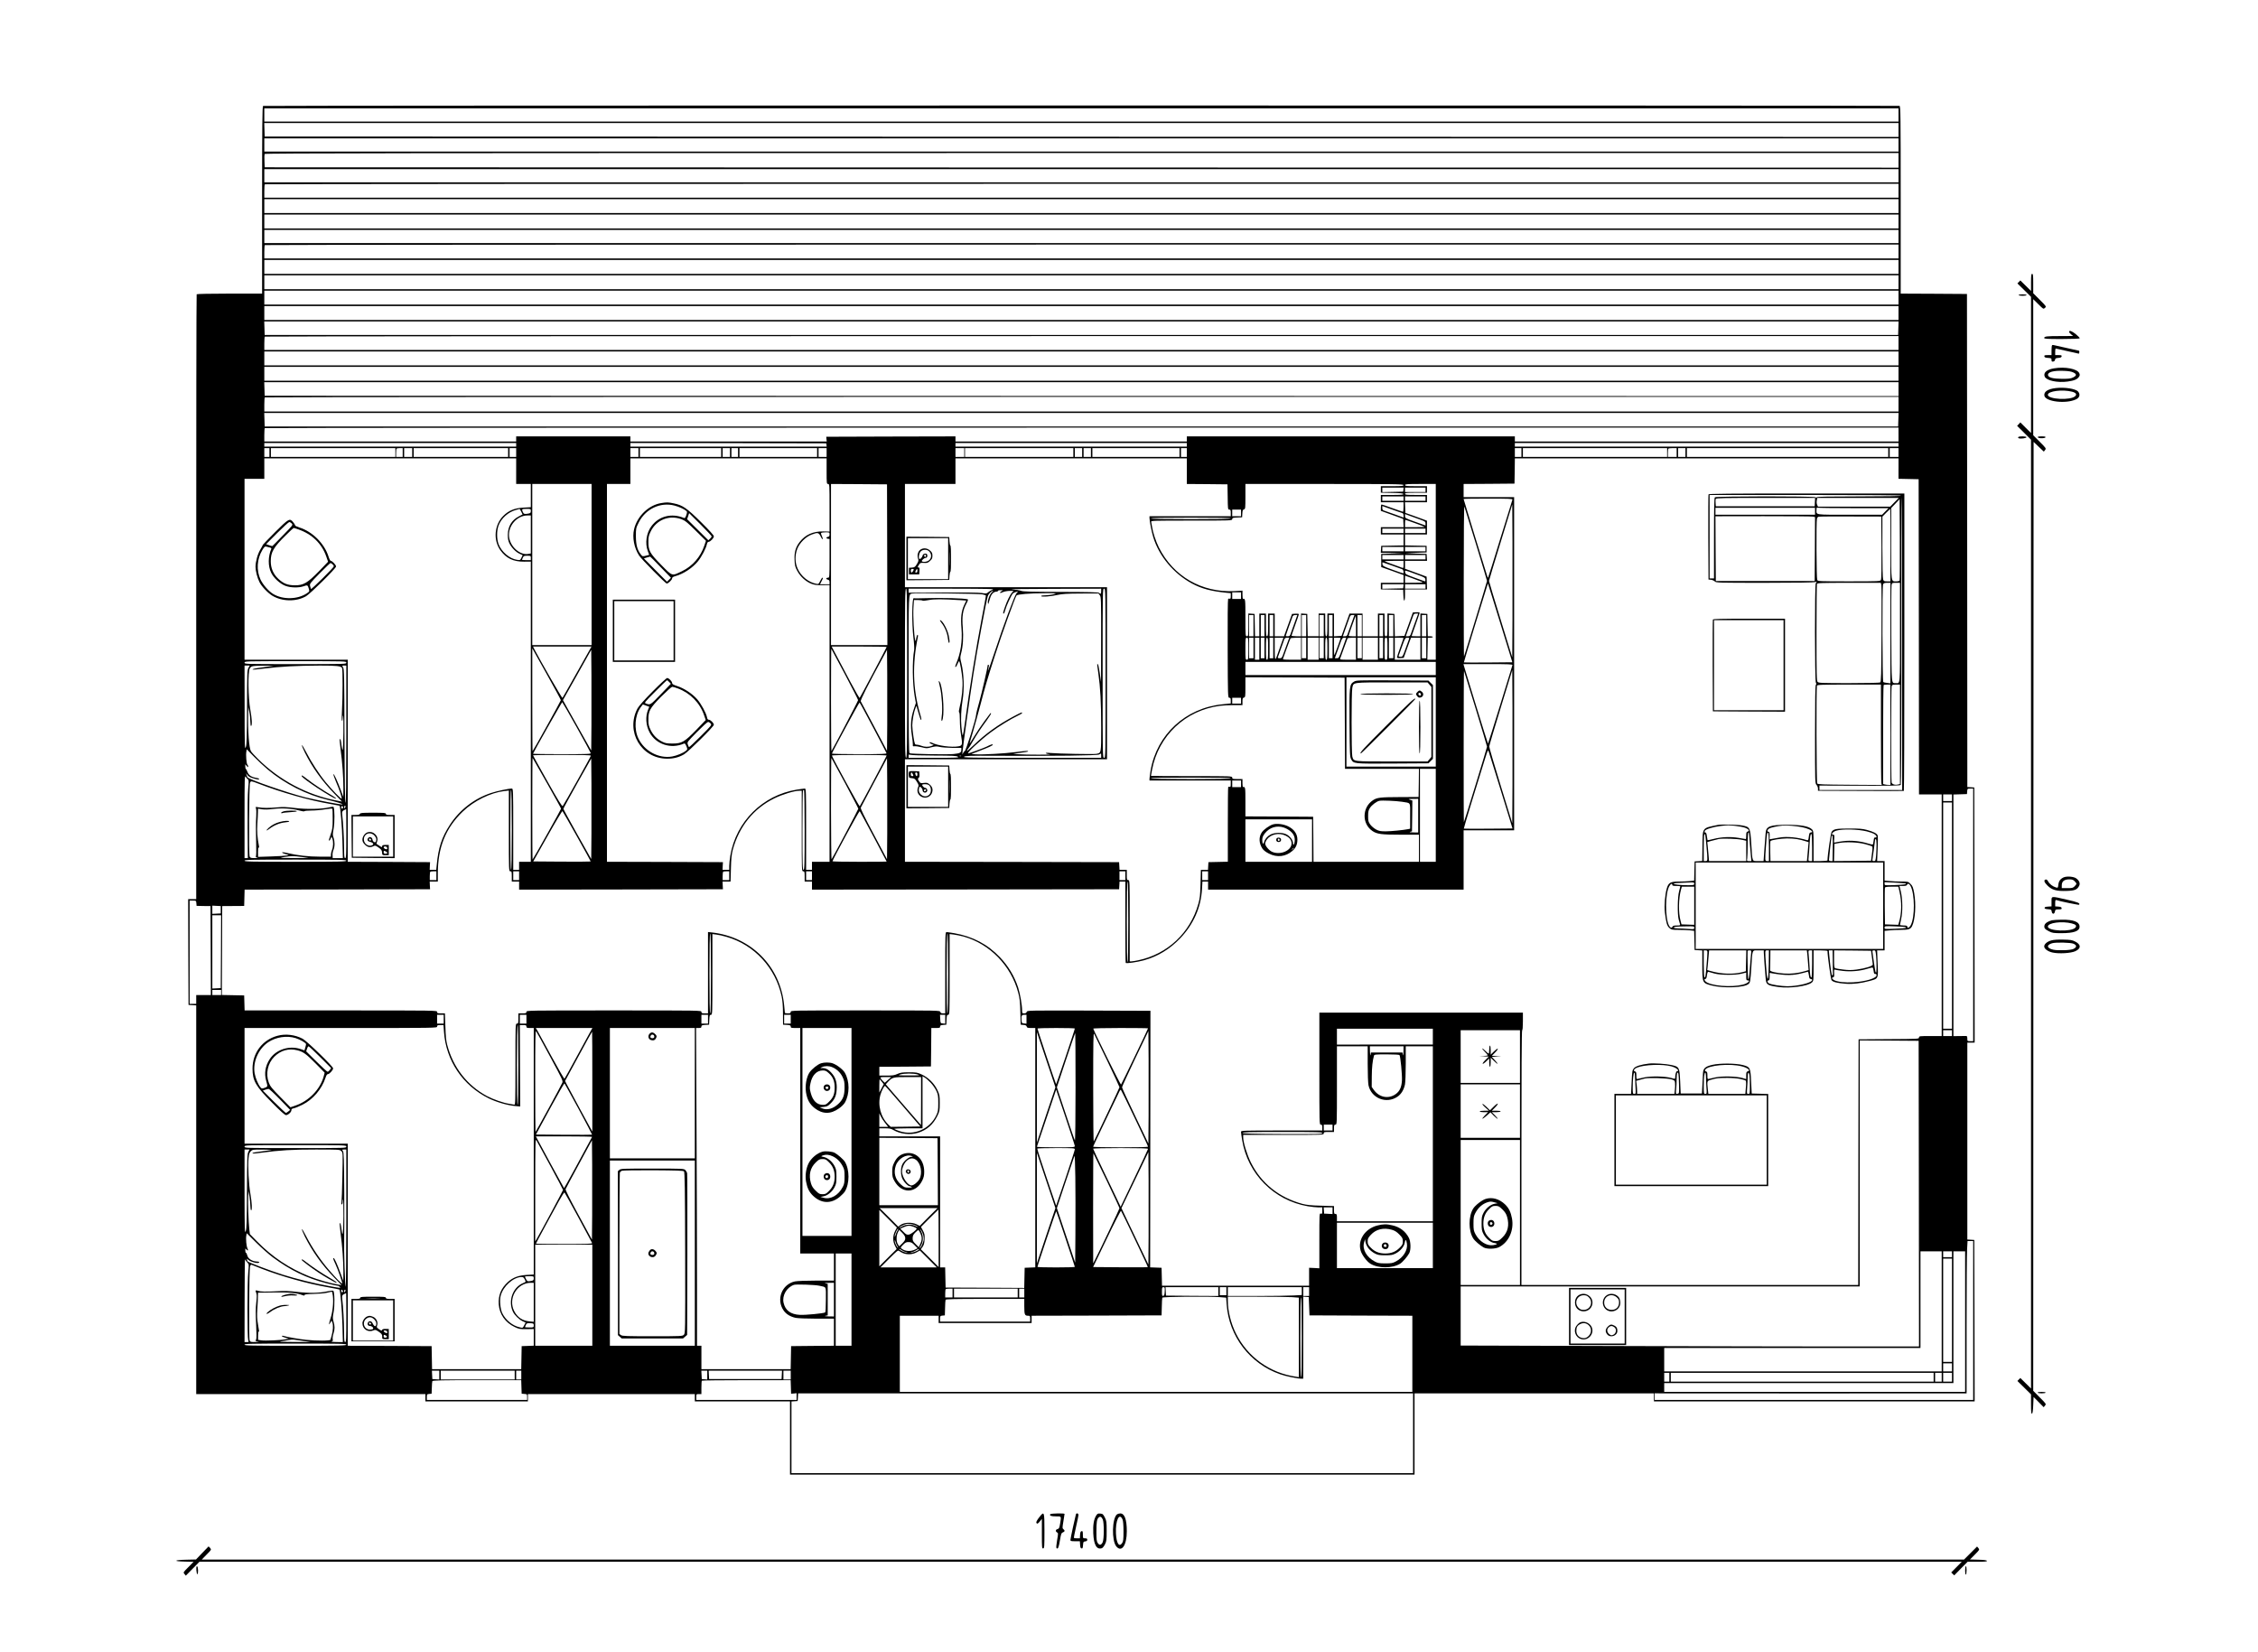 <?xml version="1.0" encoding="UTF-8" standalone="no"?> <svg xmlns="http://www.w3.org/2000/svg" version="1.0" width="3084pt" height="2256pt" viewBox="0 0 3084 2256" preserveAspectRatio="xMidYMid meet"><g transform="translate(0,2256) scale(0.1,-0.1)" fill="#000000" stroke="none"><path d="M3593 21113 c-10 -4 -13 -270 -13 -1284 l0 -1279 -444 0 c-256 0 -447 -4 -450 -9 -4 -5 -6 -1866 -6 -4135 l0 -4126 -55 0 -55 0 2 -722 3 -723 53 -3 52 -3 0 -2655 0 -2654 1565 0 1565 0 0 -50 0 -50 700 0 700 0 0 50 0 50 1140 0 1140 0 0 -50 0 -50 650 0 650 0 0 -500 0 -500 4265 0 4265 0 0 555 0 555 1635 0 1635 0 0 -55 0 -55 2190 0 2190 0 -2 1102 -3 1103 -47 3 -48 3 0 1345 0 1344 50 0 50 0 -2 1743 -3 1742 -47 3 -48 3 -2 3367 -3 3367 -452 3 -453 2 0 1279 c0 1157 -2 1279 -16 1285 -19 7 -22333 7 -22351 -1z m22337 -123 l0 -90 -11160 0 -11160 0 0 90 0 90 11160 0 11160 0 0 -90z m0 -205 l0 -95 -11157 2 -11158 3 -3 93 -3 92 11161 0 11160 0 0 -95z m0 -205 l0 -90 -11160 0 -11160 0 0 90 0 90 11160 0 11160 0 0 -90z m0 -210 l0 -100 -11157 2 -11158 3 -3 84 c-2 46 -1 90 2 98 5 11 1873 13 11161 13 l11155 0 0 -100z m0 -210 l0 -90 -11160 0 -11160 0 0 90 0 90 11160 0 11160 0 0 -90z m0 -205 l0 -95 -11160 0 -11160 0 0 88 c0 49 3 92 7 95 3 4 5025 7 11160 7 l11153 0 0 -95z m0 -210 l0 -95 -11160 0 -11160 0 0 95 0 95 11160 0 11160 0 0 -95z m0 -210 l0 -95 -11160 0 -11160 0 0 95 0 95 11160 0 11160 0 0 -95z m0 -205 l0 -90 -11160 0 -11160 0 0 90 0 90 11160 0 11160 0 0 -90z m0 -205 l0 -95 -11160 0 -11160 0 0 88 c0 49 3 92 7 95 3 4 5025 7 11160 7 l11153 0 0 -95z m0 -210 l0 -95 -11160 0 -11160 0 0 95 0 95 11160 0 11160 0 0 -95z m0 -210 l0 -95 -11160 0 -11160 0 0 95 0 95 11160 0 11160 0 0 -95z m0 -210 l0 -95 -11160 0 -11160 0 0 95 0 95 11160 0 11160 0 0 -95z m0 -210 l0 -95 -11160 0 -11160 0 0 95 0 95 11160 0 11160 0 0 -95z m-2 -207 l-3 -93 -11155 0 -11155 0 -3 93 -3 92 11161 0 11161 0 -3 -92z m2 -203 l0 -95 -11160 0 -11160 0 0 88 c0 49 3 92 7 95 3 4 5025 7 11160 7 l11153 0 0 -95z m0 -210 l0 -95 -11160 0 -11160 0 0 95 0 95 11160 0 11160 0 0 -95z m0 -210 l0 -95 -11160 0 -11160 0 0 95 0 95 11160 0 11160 0 0 -95z m0 -210 l0 -95 -11157 2 -11158 3 -3 93 -3 92 11161 0 11160 0 0 -95z m0 -205 l0 -100 -11160 0 -11160 0 0 93 c0 52 3 97 7 100 3 4 5025 7 11160 7 l11153 0 0 -100z m-2 -212 l-3 -93 -11155 0 -11155 0 -3 93 -3 92 11161 0 11161 0 -3 -92z m2 -203 l0 -95 -2620 0 -2620 0 0 35 0 35 -2240 0 -2240 0 0 -35 0 -35 -1580 0 -1580 0 0 35 0 35 -882 -2 -883 -3 3 -32 4 -33 -1341 0 -1341 0 0 35 0 35 -780 0 -780 0 0 -35 0 -35 -1720 0 -1720 0 0 88 c0 49 3 92 7 95 3 4 5025 7 11160 7 l11153 0 0 -95z m-18880 -140 l0 -25 -1720 0 -1720 0 0 25 0 25 1720 0 1720 0 0 -25z m4238 -2 l3 -23 -1340 0 -1341 0 0 25 0 25 1338 -2 1337 -3 3 -22z m4922 2 l0 -25 -1580 0 -1580 0 0 25 0 25 1580 0 1580 0 0 -25z m9720 0 l0 -25 -2620 0 -2620 0 0 25 0 25 2620 0 2620 0 0 -25z m-22250 -105 l0 -60 -35 0 -35 0 0 60 0 60 35 0 35 0 0 -60z m1720 0 l0 -60 -850 0 -850 0 0 60 0 60 850 0 850 0 0 -60z m100 0 l0 -60 -45 0 -45 0 0 53 c0 30 3 57 7 60 3 4 24 7 45 7 l38 0 0 -60z m130 0 l0 -60 -55 0 -55 0 0 60 0 60 55 0 55 0 0 -60z m1310 0 l0 -60 -645 0 -645 0 0 60 0 60 645 0 645 0 0 -60z m110 0 l0 -60 -45 0 -45 0 0 60 0 60 45 0 45 0 0 -60z m1670 0 l0 -60 -55 0 -55 0 0 60 0 60 55 0 55 0 0 -60z m1130 0 l0 -60 -555 0 -555 0 0 60 0 60 555 0 555 0 0 -60z m120 0 l0 -60 -50 0 -50 0 0 60 0 60 50 0 50 0 0 -60z m110 0 l0 -60 -45 0 -45 0 0 60 0 60 45 0 45 0 0 -60z m1080 0 l0 -60 -530 0 -530 0 0 60 0 60 530 0 530 0 0 -60z m130 0 l0 -60 -55 0 -55 0 0 60 0 60 55 0 55 0 0 -60z m1880 0 l0 -60 -60 0 -60 0 0 60 0 60 60 0 60 0 0 -60z m1490 0 l0 -60 -740 0 -740 0 0 60 0 60 740 0 740 0 0 -60z m120 0 l0 -60 -50 0 -50 0 0 60 0 60 50 0 50 0 0 -60z m120 0 l0 -60 -50 0 -50 0 0 60 0 60 50 0 50 0 0 -60z m1210 0 l0 -60 -595 0 -595 0 0 60 0 60 595 0 595 0 0 -60z m100 0 l0 -60 -40 0 -40 0 0 60 0 60 40 0 40 0 0 -60z m4570 0 l0 -60 -45 0 -45 0 0 60 0 60 45 0 45 0 0 -60z m1990 0 l0 -60 -985 0 -985 0 0 60 0 60 985 0 985 0 0 -60z m130 0 l0 -60 -60 0 -60 0 0 53 c0 30 3 57 7 60 3 4 30 7 60 7 l53 0 0 -60z m120 0 l0 -60 -50 0 -50 0 0 60 0 60 50 0 50 0 0 -60z m2770 0 l0 -60 -1375 0 -1375 0 0 60 0 60 1375 0 1375 0 0 -60z m140 0 l0 -60 -60 0 -60 0 0 60 0 60 60 0 60 0 0 -60z m-18880 -255 l0 -175 100 0 100 0 0 -159 0 -158 -100 -6 c-121 -6 -203 -40 -275 -112 -123 -122 -141 -329 -41 -470 79 -110 177 -157 324 -156 l92 1 0 -2050 0 -2050 -80 0 -80 0 0 -55 0 -55 -40 0 -40 0 0 555 c0 535 -1 555 -19 555 -46 0 -204 -34 -286 -61 -230 -77 -428 -230 -561 -435 -110 -168 -158 -315 -179 -546 l-7 -68 -45 0 -44 0 2 53 3 52 -562 3 -562 2 0 1380 0 1380 -705 0 -705 0 0 1235 0 1235 135 0 135 0 0 140 0 140 1720 0 1720 0 0 -175z m4240 0 c0 -168 1 -175 20 -175 20 0 20 -7 20 -325 l0 -325 -87 2 c-138 2 -242 -44 -320 -143 -55 -70 -76 -140 -71 -244 3 -79 8 -98 38 -153 41 -77 115 -144 190 -174 44 -17 74 -21 153 -20 l97 1 0 -1889 0 -1890 -120 0 -120 0 0 -55 0 -55 -40 0 -40 0 0 555 c0 522 -1 555 -17 555 -10 0 -60 -7 -112 -15 -464 -76 -826 -434 -906 -899 -8 -49 -15 -113 -15 -142 l0 -54 -46 0 -45 0 2 53 3 52 -792 3 -792 2 0 2580 0 2580 160 0 160 0 0 175 0 175 1340 0 1340 0 0 -175z m4920 0 l0 -175 278 -2 277 -3 3 -172 c2 -165 3 -173 22 -173 17 0 20 -7 20 -45 l0 -45 -555 0 -555 0 0 -24 c0 -41 29 -190 51 -261 79 -260 279 -499 529 -634 134 -72 259 -105 473 -127 l57 -5 0 -41 c0 -30 -3 -39 -14 -35 -7 3 -17 2 -22 -3 -5 -5 -8 -307 -6 -679 2 -662 3 -671 22 -671 17 0 20 -7 20 -39 l0 -38 -114 -12 c-504 -51 -896 -413 -981 -905 -8 -49 -15 -99 -15 -112 l0 -24 555 0 555 0 0 -46 c0 -36 -3 -45 -15 -41 -8 4 -17 2 -20 -3 -3 -5 -5 -237 -5 -514 l0 -505 -132 -3 -133 -3 -3 -52 -3 -53 -48 0 -49 0 -5 -187 c-4 -162 -8 -200 -30 -278 -112 -396 -420 -685 -820 -770 -38 -8 -79 -15 -93 -15 l-24 0 0 555 c0 548 0 555 -20 555 -18 0 -20 7 -20 70 l0 70 -49 0 -50 0 -3 53 -3 52 -1462 3 -1463 2 0 700 0 700 1380 0 1380 0 0 1175 0 1175 -1380 0 -1380 0 0 705 0 705 345 0 345 0 0 175 0 175 1580 0 1580 0 0 -175z m9720 35 l0 -139 138 -3 137 -3 3 -2152 2 -2153 155 0 155 0 0 -1650 0 -1650 -155 0 c-148 0 -155 -1 -155 -20 0 -19 -8 -20 -412 -22 l-413 -3 -3 -1677 -2 -1678 -2300 0 -2300 0 0 1740 c0 1153 3 1740 10 1740 6 0 10 47 10 120 l0 120 -1390 0 -1390 0 0 -765 c0 -758 0 -765 20 -765 17 0 20 -7 20 -40 l0 -40 -555 0 c-522 0 -555 -1 -555 -17 0 -10 7 -60 15 -112 76 -464 434 -826 899 -906 49 -8 113 -15 142 -15 l54 0 0 -46 c0 -41 -2 -45 -20 -39 -20 6 -20 2 -20 -370 l0 -377 -70 4 -70 3 0 -122 0 -123 -1005 0 -1004 0 -3 122 -3 123 -78 3 -78 3 2 1752 2 1752 -843 3 c-835 2 -842 2 -847 -18 -4 -14 -14 -20 -34 -20 -27 0 -29 2 -29 43 0 71 -28 228 -54 310 -52 156 -133 292 -249 414 -168 177 -373 284 -624 328 -47 8 -94 15 -104 15 -18 0 -19 -20 -19 -555 l0 -555 -31 0 c-22 0 -32 5 -36 20 -5 20 -14 20 -1024 20 -1012 0 -1019 0 -1019 -20 0 -17 -7 -20 -40 -20 -22 0 -40 3 -40 8 0 4 -5 51 -10 104 -52 531 -451 933 -987 993 l-53 6 0 -556 0 -555 -45 0 c-38 0 -45 3 -45 20 0 20 -7 20 -1195 20 -1188 0 -1195 0 -1195 -20 0 -18 -7 -20 -55 -20 l-55 0 0 -70 c0 -63 -2 -70 -20 -70 -20 0 -20 -7 -20 -556 0 -524 -1 -555 -17 -551 -10 3 -40 8 -67 12 -76 10 -222 61 -306 106 -270 146 -460 390 -541 696 -16 59 -22 121 -26 256 l-6 177 -53 0 c-47 0 -54 2 -54 20 0 20 -7 20 -1315 20 l-1314 0 -3 102 -3 103 -152 3 -153 3 3 607 2 607 150 1 150 1 3 112 3 111 1266 2 1267 3 -3 53 -2 52 55 0 56 0 0 108 c0 358 106 622 341 848 153 147 379 258 567 280 l62 7 0 -552 c0 -544 0 -551 20 -551 18 0 20 -7 20 -70 l0 -70 50 0 50 0 0 -55 0 -55 1392 2 1392 3 -3 53 -2 52 54 0 55 0 5 178 c3 135 10 195 25 254 86 319 283 564 567 704 110 54 274 104 341 104 l34 0 0 -550 c0 -543 0 -550 20 -550 18 0 20 -7 20 -70 l0 -70 50 0 50 0 0 -55 0 -55 2098 2 2097 3 3 53 3 52 40 0 39 0 0 -553 c0 -305 2 -556 5 -558 10 -11 164 12 250 36 191 54 351 151 494 300 182 191 284 421 298 673 l6 102 38 0 39 0 0 -55 0 -55 1745 0 1745 0 0 405 0 405 345 0 345 0 0 2275 0 2275 -345 0 -345 0 0 90 0 90 348 2 347 3 3 173 2 172 2620 0 2620 0 0 -140z m-17850 -1310 l0 -1100 -405 0 -405 0 0 1100 0 1100 405 0 405 0 0 -1100z m4038 -2 l2 -1098 -385 0 -385 0 0 1100 0 1100 383 -2 382 -3 3 -1097z m7052 1087 c0 -13 -24 -15 -155 -15 l-155 0 0 -45 0 -44 152 -3 c110 -2 152 -6 156 -15 3 -10 -32 -13 -152 -13 l-156 0 0 -50 0 -50 155 0 155 0 0 -65 c0 -36 -4 -65 -8 -65 -4 0 -69 23 -145 50 -76 28 -142 50 -147 50 -6 0 -10 -20 -10 -43 l0 -44 153 -55 152 -55 3 -56 3 -57 -156 0 -155 0 0 -50 0 -50 155 0 155 0 0 -75 0 -74 -152 -3 -153 -3 -3 -47 -3 -48 158 -2 158 -2 -155 -6 -155 -5 0 -90 0 -90 153 -54 152 -55 0 -53 0 -53 -155 0 -155 0 0 -45 0 -44 153 -3 152 -3 3 -78 c4 -99 22 -92 22 9 l0 74 150 0 151 0 -3 87 -3 87 -70 26 c-38 15 -105 39 -147 54 l-78 28 0 54 0 54 151 0 150 0 -3 48 -3 47 -150 5 -150 4 150 6 150 5 0 45 0 45 -147 3 -148 3 0 74 0 75 150 0 150 0 0 94 0 94 -42 16 c-24 9 -90 33 -148 54 l-105 37 -3 73 -3 72 151 0 150 0 0 50 0 50 -150 0 c-127 0 -150 2 -150 15 0 13 23 15 150 15 l150 0 0 45 0 45 -150 0 c-127 0 -150 2 -150 15 0 13 30 15 210 15 l210 0 0 -1200 0 -1200 -57 0 -58 0 3 150 3 150 35 0 c18 0 34 5 34 10 0 6 -16 10 -35 10 l-34 0 -3 153 -3 152 -47 3 -48 3 0 -155 0 -156 -60 0 c-33 0 -60 1 -60 3 0 1 25 71 55 155 30 84 55 158 55 163 0 6 -20 9 -47 7 l-46 -3 -57 -160 -58 -160 -66 -3 -65 -3 -3 153 -3 153 -47 3 -48 3 0 -155 c0 -149 -1 -156 -20 -156 -19 0 -20 7 -20 155 l0 155 -45 0 -45 0 0 -155 0 -155 -105 0 -105 0 0 155 0 155 -89 0 -89 0 -54 -152 -55 -153 -52 -3 -51 -3 0 155 0 156 -45 0 -45 0 0 -155 c0 -131 -2 -155 -15 -155 -13 0 -15 24 -15 155 l0 155 -45 0 -45 0 0 -155 0 -155 -75 0 -74 0 -3 153 -3 152 -42 3 -43 3 0 -155 0 -156 -65 0 c-36 0 -65 4 -65 8 0 4 23 69 50 145 28 76 50 142 50 148 0 6 -19 9 -47 7 l-46 -3 -55 -152 -55 -153 -64 0 -63 0 0 155 0 155 -45 0 -45 0 0 -155 c0 -131 -2 -155 -15 -155 -13 0 -15 24 -15 155 l0 155 -45 0 -45 0 0 -155 0 -155 -30 0 -29 0 -3 153 -3 152 -42 3 -43 3 0 -155 c0 -149 -1 -156 -20 -156 -19 0 -20 7 -20 255 0 255 -1 261 -32 256 -5 0 -8 24 -8 55 l0 57 -107 -6 c-449 -23 -837 201 -1036 598 -40 81 -82 208 -92 280 -4 28 -9 58 -12 68 -4 16 27 17 551 17 545 0 556 0 556 20 0 17 8 19 68 22 l67 3 3 51 c2 42 7 53 22 57 19 5 20 15 20 176 l0 171 1080 0 c953 0 1080 -2 1080 -15z m-2 -62 l-3 -28 -142 -3 -143 -3 0 31 0 30 146 0 145 0 -3 -27z m302 -3 l0 -30 -140 0 -140 0 0 30 0 30 140 0 140 0 0 -30z m-300 -120 l0 -30 -145 0 -145 0 0 30 0 30 145 0 145 0 0 -30z m300 0 l0 -30 -140 0 -140 0 0 30 0 30 140 0 140 0 0 -30z m1187 -14 c-3 -8 -78 -249 -167 -537 -88 -287 -162 -525 -165 -527 -2 -3 -7 1 -9 9 -11 31 -326 1060 -326 1064 0 3 151 5 336 5 284 0 335 -2 331 -14z m1 -1630 l-3 -525 -159 517 c-88 284 -159 522 -159 528 0 5 71 243 159 528 l159 518 3 -520 c1 -286 1 -757 0 -1046z m-498 1020 c82 -269 150 -494 150 -500 0 -9 -302 -1001 -314 -1031 -3 -5 -4 458 -4 1030 0 629 3 1030 9 1015 5 -14 76 -245 159 -514z m-1007 427 c11 -4 17 -15 17 -34 l0 -28 -112 41 c-62 22 -128 45 -145 51 -27 8 -33 16 -33 38 l0 28 128 -46 c70 -25 135 -48 145 -50z m-12034 19 l19 -38 -54 -28 c-97 -51 -147 -137 -148 -251 0 -53 5 -81 22 -117 29 -58 88 -119 141 -142 l40 -18 -17 -35 c-16 -34 -18 -35 -60 -29 -100 14 -213 110 -252 214 -27 72 -27 183 0 256 37 98 133 184 239 212 25 7 47 13 48 13 2 1 11 -16 22 -37z m131 9 c0 -24 -5 -29 -31 -35 -53 -10 -65 -7 -77 19 -19 41 -15 45 48 45 59 0 60 0 60 -29z m9700 -26 l0 -45 -60 0 -60 0 0 45 0 45 60 0 60 0 0 -45z m2443 -90 c70 -25 77 -30 77 -55 l0 -27 -140 50 c-135 48 -140 51 -140 78 l0 28 63 -23 c34 -13 97 -36 140 -51z m-12143 -205 l0 -259 -33 -6 c-113 -22 -248 98 -264 233 -17 146 107 292 250 292 l47 0 0 -260z m9560 220 c0 -7 -188 -10 -545 -10 -357 0 -545 3 -545 10 0 7 188 10 545 10 357 0 545 -3 545 -10z m2519 -66 c69 -25 128 -47 130 -50 2 -2 -57 -4 -132 -4 l-137 0 0 50 c0 28 3 50 6 50 4 0 63 -21 133 -46z m-159 -104 l0 -30 -145 0 -145 0 0 30 0 30 145 0 145 0 0 -30z m300 0 l0 -30 -140 0 -140 0 0 30 0 30 140 0 140 0 0 -30z m-8140 -49 c0 -22 -5 -30 -20 -33 -29 -4 -30 -22 -2 -26 l22 -3 0 -265 c0 -255 -1 -264 -19 -264 -30 0 -35 -19 -6 -26 19 -5 25 -12 25 -35 l0 -29 -65 0 -65 0 20 40 c22 43 24 50 12 50 -4 0 -18 -20 -30 -45 -20 -42 -23 -44 -54 -38 -105 20 -208 104 -253 206 -38 82 -39 184 -5 272 31 80 116 165 195 194 84 32 97 29 124 -26 13 -27 26 -43 28 -36 2 6 -3 26 -12 43 -9 17 -13 35 -10 40 3 6 31 10 61 10 53 0 54 0 54 -29z m7840 -201 l0 -30 -145 0 -145 0 0 30 0 30 145 0 145 0 0 -30z m300 0 l0 -30 -140 0 -140 0 0 30 0 30 140 0 140 0 0 -30z m-300 -110 l0 -30 -145 0 -145 0 0 30 0 30 145 0 145 0 0 -30z m300 0 l0 -30 -140 0 -140 0 0 30 0 30 140 0 140 0 0 -30z m-12220 -10 l0 -30 -60 0 c-33 0 -60 2 -60 5 0 2 5 16 12 30 10 22 17 25 60 25 47 0 48 -1 48 -30z m11920 -91 c0 -45 -2 -50 -17 -44 -10 4 -67 24 -127 46 -60 21 -112 41 -114 44 -3 3 54 5 126 5 l132 0 0 -51z m-158 -13 c68 -24 131 -47 141 -51 16 -7 25 -55 10 -55 -5 0 -69 22 -143 49 -123 44 -135 51 -138 75 -2 14 -1 26 2 26 2 0 60 -20 128 -44z m336 -121 c106 -38 117 -45 120 -69 2 -14 0 -26 -5 -26 -4 1 -66 22 -138 49 -121 44 -130 49 -133 75 -4 32 -17 35 156 -29z m62 -98 c34 -15 30 -15 -92 -16 l-128 -1 0 49 0 49 93 -33 c51 -18 108 -40 127 -48z m1093 -607 l153 -495 -329 -3 c-182 -1 -331 -1 -333 1 -2 1 71 243 161 537 91 294 165 536 166 539 1 7 -5 26 182 -579z m-1335 543 l-3 -28 -142 -3 -143 -3 0 31 0 30 146 0 145 0 -3 -27z m302 -3 l0 -30 -140 0 -140 0 0 30 0 30 140 0 140 0 0 -30z m-7080 -1185 c0 -1020 -2 -1155 -15 -1155 -13 0 -15 135 -15 1155 0 1020 2 1155 15 1155 13 0 15 -135 15 -1155z m1167 1140 c-22 -7 -49 -23 -61 -34 -20 -19 -27 -20 -86 -10 -39 6 -254 9 -533 7 l-467 -3 0 28 0 27 593 0 c514 -1 587 -3 554 -15z m1483 -20 c0 -37 -8 -43 -29 -22 -9 9 -129 12 -524 13 -402 1 -518 4 -542 15 -16 7 -73 16 -125 19 -52 4 201 7 563 8 l657 2 0 -35z m60 -1120 c0 -1148 0 -1155 -20 -1155 -20 0 -20 7 -20 1155 0 1148 0 1155 20 1155 20 0 20 -7 20 -1155z m-1417 1123 c-13 -6 -23 -15 -23 -20 0 -11 2 -10 43 7 20 8 60 15 88 15 l52 0 -20 -22 c-28 -31 -71 -118 -99 -202 -26 -77 -28 -86 -15 -86 5 0 14 21 21 48 12 50 79 196 101 223 8 9 28 20 44 24 l30 7 -21 -24 c-27 -29 -179 -437 -301 -808 -52 -157 -91 -267 -88 -245 3 22 8 48 11 58 3 9 1 17 -5 17 -6 0 -11 -2 -11 -4 0 -30 -81 -382 -114 -498 -24 -84 -44 -164 -44 -178 -1 -53 -141 -500 -157 -500 -6 0 -16 -12 -22 -27 -10 -25 -11 -24 -7 17 12 121 101 754 150 1070 51 329 172 983 195 1057 10 31 51 73 72 73 5 0 -2 -9 -17 -21 -27 -21 -61 -114 -53 -147 5 -20 5 -18 31 71 17 57 48 87 91 87 8 0 15 5 15 10 0 6 17 10 38 9 34 0 35 -1 15 -11z m3267 -63 l0 -45 -60 0 -60 0 0 45 0 45 60 0 60 0 0 -45z m-3532 17 c23 -5 45 -11 47 -14 3 -2 -25 -155 -61 -339 -66 -339 -170 -981 -220 -1366 -15 -117 -31 -210 -36 -205 -4 4 -12 55 -17 115 -10 100 -3 254 15 357 27 152 20 374 -16 514 -17 67 -17 79 -4 128 27 102 35 223 24 357 -13 150 0 237 49 327 20 36 26 56 18 59 -51 15 -363 23 -587 15 -74 -3 -142 -3 -150 0 -24 8 -27 -351 -5 -533 10 -76 14 -153 11 -172 -28 -148 -24 -461 8 -643 l15 -83 -29 -87 c-39 -118 -47 -219 -26 -352 9 -58 15 -117 14 -130 -3 -22 0 -25 25 -22 15 2 58 -4 96 -14 65 -17 71 -17 132 0 55 14 72 15 114 5 28 -7 105 -12 173 -13 l122 0 0 -27 c0 -39 -18 -48 -106 -57 -97 -9 -584 0 -601 11 -10 6 -13 234 -13 1081 0 1135 -2 1087 45 1099 35 10 918 0 963 -11z m977 3 c-27 -8 -78 -14 -112 -15 -38 0 -63 -4 -63 -11 0 -15 127 -6 225 16 64 14 128 18 318 19 l239 1 19 -24 c18 -22 19 -46 18 -605 l-1 -581 -17 117 c-15 106 -24 139 -35 127 -1 -2 5 -58 15 -124 28 -197 39 -395 39 -739 0 -360 2 -349 -67 -362 -39 -7 -514 2 -628 12 -49 5 -67 3 -60 -4 6 -6 30 -12 55 -15 25 -2 -45 -4 -155 -4 -110 0 -234 2 -275 6 l-75 6 99 13 c55 7 102 15 105 17 13 14 -18 12 -159 -6 -162 -21 -453 -37 -555 -31 l-59 4 99 38 c139 52 195 78 195 89 0 12 -27 3 -88 -28 -32 -16 -236 -91 -248 -91 -29 0 169 184 311 290 103 77 271 180 362 223 35 16 63 33 63 38 0 15 -9 11 -119 -47 -207 -110 -380 -234 -544 -393 -54 -52 -95 -86 -91 -75 4 10 12 24 18 29 7 6 34 48 60 95 59 102 108 176 194 293 35 48 62 91 58 94 -7 8 2 19 -92 -109 -44 -59 -106 -152 -139 -207 -33 -55 -61 -99 -62 -97 -1 1 18 69 43 151 24 81 72 252 105 379 68 260 87 327 201 681 87 273 275 793 292 812 16 17 176 30 381 31 170 1 177 0 130 -13z m-1288 -81 l91 -6 -29 -61 c-40 -86 -50 -174 -37 -319 15 -171 -12 -346 -76 -490 -10 -24 -12 -38 -5 -38 6 0 18 18 26 40 9 22 19 40 23 40 10 0 37 -154 45 -255 8 -94 -8 -255 -36 -363 -12 -49 -16 -78 -9 -80 6 -2 10 -47 10 -111 0 -59 7 -149 16 -199 22 -132 19 -145 -36 -155 -92 -17 -284 9 -362 49 -15 8 -29 10 -32 5 -3 -5 9 -15 26 -22 l32 -13 -30 -13 c-40 -17 -97 -16 -141 2 -19 8 -47 15 -62 15 -26 0 -27 3 -44 103 -9 56 -17 128 -17 160 0 63 23 188 44 237 l13 31 26 -92 c14 -50 29 -94 32 -97 15 -15 12 12 -11 88 -96 330 -105 672 -28 1038 4 20 3 32 -4 32 -6 0 -14 -21 -18 -47 -7 -45 -8 -46 -15 -20 -15 56 -30 331 -23 436 l7 106 56 0 c31 0 59 -4 62 -8 3 -4 39 -1 80 7 73 15 188 15 426 0z m6217 -311 c-25 -71 -50 -140 -56 -155 -8 -22 -16 -28 -39 -28 l-29 0 46 128 c25 70 50 139 56 155 8 21 16 27 39 27 l29 0 -46 -127z m-2204 -38 l0 -145 -30 0 -30 0 0 145 0 145 30 0 30 0 0 -145z m150 0 l0 -145 -25 0 -25 0 0 145 0 145 25 0 25 0 0 -145z m120 0 l0 -145 -25 0 -25 0 0 145 0 145 25 0 25 0 0 -145z m289 33 c-23 -62 -46 -128 -52 -145 -8 -27 -16 -33 -39 -33 -15 0 -28 2 -28 4 0 5 82 236 95 269 5 10 18 17 36 17 l28 0 -40 -112z m161 -33 l0 -145 -30 0 -30 0 0 145 0 145 30 0 30 0 0 -145z m240 0 l0 -145 -30 0 -30 0 0 145 0 145 30 0 30 0 0 -145z m120 0 l0 -145 -25 0 -25 0 0 145 0 145 25 0 25 0 0 -145z m259 33 c-23 -62 -46 -128 -52 -145 -8 -27 -16 -33 -38 -33 l-28 0 40 113 c23 61 46 127 52 145 8 26 16 32 38 32 l28 0 -40 -112z m141 -33 l0 -145 -30 0 -30 0 0 145 0 145 30 0 30 0 0 -145z m290 0 l0 -145 -25 0 -25 0 0 145 0 145 25 0 25 0 0 -145z m140 0 l0 -145 -30 0 -30 0 0 145 0 145 30 0 30 0 0 -145z m450 0 l0 -145 -30 0 -30 0 0 145 0 145 30 0 30 0 0 -145z m-960 -5 l0 -140 -50 0 c-27 0 -50 3 -50 7 0 10 94 273 97 273 2 0 3 -63 3 -140z m-1470 -310 c0 -143 -1 -150 -20 -150 -19 0 -20 7 -20 150 0 143 1 150 20 150 19 0 20 -7 20 -150z m70 10 l0 -140 -30 0 -30 0 0 140 0 140 30 0 30 0 0 -140z m80 -10 l0 -150 -30 0 -30 0 0 150 0 150 30 0 30 0 0 -150z m70 10 l0 -140 -25 0 -25 0 0 140 0 140 25 0 25 0 0 -140z m50 -10 c0 -127 -2 -150 -15 -150 -13 0 -15 23 -15 150 0 127 2 150 15 150 13 0 15 -23 15 -150z m70 10 l0 -140 -25 0 -25 0 0 140 0 140 25 0 25 0 0 -140z m99 28 c-23 -62 -46 -126 -51 -143 -23 -64 -28 -44 -28 103 l0 152 60 0 59 0 -40 -112z m97 50 c-13 -35 -36 -98 -51 -140 -26 -74 -29 -78 -57 -78 -20 0 -29 4 -25 13 2 6 21 59 42 117 21 58 41 115 46 128 6 16 17 22 38 22 l30 0 -23 -62z m184 -88 l0 -150 -126 0 c-116 0 -126 1 -119 18 4 9 27 73 51 141 25 68 47 128 50 132 3 5 36 9 75 9 l69 0 0 -150z m70 10 l0 -140 -30 0 -30 0 0 140 0 140 30 0 30 0 0 -140z m170 -10 l0 -150 -75 0 -75 0 0 150 0 150 75 0 75 0 0 -150z m70 10 l0 -140 -30 0 -30 0 0 140 0 140 30 0 30 0 0 -140z m50 -10 c0 -127 -2 -150 -15 -150 -13 0 -15 23 -15 150 0 127 2 150 15 150 13 0 15 -23 15 -150z m70 10 l0 -140 -25 0 -25 0 0 140 0 140 25 0 25 0 0 -140z m110 135 c0 -8 -80 -228 -85 -233 -3 -3 -5 49 -5 116 l0 122 45 0 c25 0 45 -2 45 -5z m27 -135 c-48 -135 -51 -140 -78 -140 l-28 0 23 63 c13 34 36 97 51 140 25 71 30 77 55 77 l27 0 -50 -140z m183 -10 l0 -150 -111 0 c-102 0 -111 1 -104 18 4 9 27 72 51 140 24 68 46 127 49 133 4 5 31 9 61 9 l54 0 0 -150z m80 10 l0 -140 -30 0 -30 0 0 140 0 140 30 0 30 0 0 -140z m220 -10 l0 -150 -105 0 -105 0 0 150 0 150 105 0 105 0 0 -150z m70 10 l0 -140 -25 0 -25 0 0 140 0 140 25 0 25 0 0 -140z m60 -10 c0 -143 -1 -150 -20 -150 -19 0 -20 7 -20 150 0 143 1 150 20 150 19 0 20 -7 20 -150z m80 10 l0 -140 -30 0 -30 0 0 140 0 140 30 0 30 0 0 -140z m140 136 c0 -2 -20 -59 -45 -127 -25 -68 -45 -130 -45 -137 0 -9 13 -12 46 -10 l46 3 34 95 c18 52 41 114 50 138 l16 42 64 0 64 0 0 -150 0 -150 -175 0 -175 0 0 150 0 150 60 0 c33 0 60 -2 60 -4z m75 -13 c-4 -10 -25 -69 -47 -130 -39 -110 -41 -113 -70 -113 -20 0 -29 4 -25 13 2 6 24 65 47 130 41 114 44 117 72 117 25 0 29 -3 23 -17z m235 -123 l0 -140 -30 0 -30 0 0 140 0 140 30 0 30 0 0 -140z m-11419 -12 c-11 -18 -99 -175 -196 -348 -97 -173 -179 -318 -183 -322 -6 -6 -293 493 -380 658 l-22 44 399 0 400 0 -18 -32z m4049 26 c0 -7 -359 -686 -369 -696 -3 -4 -59 93 -124 215 -64 122 -149 282 -188 355 l-70 132 376 0 c206 0 375 -3 375 -6z m-4450 -727 c0 -10 -372 -682 -386 -696 -2 -2 -4 313 -4 700 l0 704 195 -348 c107 -191 195 -353 195 -360z m3879 356 c99 -188 181 -348 181 -355 0 -13 -351 -682 -364 -696 -3 -3 -6 311 -6 698 0 387 2 701 4 699 2 -2 85 -158 185 -346z m-3461 -697 l-3 -346 -120 213 c-65 116 -152 271 -193 343 l-73 132 193 343 193 344 3 -342 c1 -188 1 -497 0 -687z m4040 -2 l-3 -348 -174 329 c-96 182 -179 337 -184 346 -9 15 90 210 312 619 l46 85 3 -342 c1 -188 1 -498 0 -689z m-7388 856 c0 -20 -7 -20 -695 -20 -688 0 -695 0 -695 20 0 20 7 20 695 20 688 0 695 0 695 -20z m14880 -80 l0 -90 -1300 0 -1300 0 0 90 0 90 1300 0 1300 0 0 -90z m1047 46 c-3 -8 -79 -253 -168 -545 -90 -292 -165 -529 -166 -527 -4 3 -317 1017 -329 1064 l-6 22 337 0 c285 0 336 -2 332 -14z m-17264 -38 c-17 -30 -18 -75 -19 -538 -2 -427 -4 -511 -17 -545 -14 -37 -16 8 -16 538 l-1 577 35 0 36 0 -18 -32z m218 11 c-136 -18 -168 -25 -159 -34 3 -3 75 4 162 15 204 26 454 39 753 40 236 0 288 -6 305 -33 10 -16 9 -407 -1 -577 -5 -78 -5 -139 0 -144 5 -6 9 8 9 34 0 24 3 41 6 37 9 -9 4 -448 -5 -465 -5 -10 -11 10 -16 53 -8 75 -14 97 -24 91 -4 -3 1 -62 10 -133 25 -185 39 -389 39 -533 l-1 -125 -34 93 c-42 115 -93 227 -101 219 -4 -3 12 -48 33 -99 51 -118 87 -227 79 -236 -8 -7 -131 121 -218 226 -88 107 -197 275 -263 404 -32 62 -60 108 -62 101 -2 -6 17 -53 42 -103 101 -202 234 -387 398 -556 l108 -112 -72 14 c-403 77 -781 277 -1075 569 -44 44 -88 91 -96 105 -27 41 -43 272 -38 530 l2 75 13 -65 c8 -36 14 -96 14 -133 1 -43 5 -66 11 -62 16 10 12 94 -11 222 -30 162 -34 524 -7 565 22 33 33 35 198 36 l135 0 -134 -19z m1119 -921 c0 -675 -3 -939 -11 -931 -7 7 -12 285 -14 917 -2 819 -4 908 -19 931 -16 25 -16 25 14 25 l30 0 0 -942z m15928 -684 l-3 -528 -158 514 c-87 283 -158 524 -157 535 0 11 71 250 158 532 l157 513 3 -519 c1 -286 1 -757 0 -1047z m-503 1036 c85 -278 155 -511 155 -518 0 -14 -310 -1024 -316 -1031 -2 -2 -4 463 -3 1035 0 571 2 1035 5 1029 2 -5 73 -237 159 -515z m-1787 -197 l2 -623 505 0 505 0 -2 -192 -3 -193 -245 -1 c-281 -1 -322 -6 -379 -44 -148 -98 -152 -320 -7 -419 63 -43 123 -51 391 -51 l245 0 0 -185 0 -185 -720 0 -720 0 -2 308 -3 307 -462 3 -463 2 0 200 c0 199 -1 206 -32 201 -5 0 -8 24 -8 54 l0 55 -70 0 c-63 0 -70 2 -70 20 0 20 -7 20 -555 20 -305 0 -555 2 -555 4 0 2 7 40 15 83 88 465 456 812 926 873 41 5 127 10 192 10 l117 0 0 49 c0 40 3 50 20 54 19 5 20 14 20 141 l0 136 678 -2 677 -3 3 -622z m1242 17 l0 -610 -610 0 -610 0 0 610 0 610 610 0 610 0 0 -610z m-2660 290 l0 -40 -60 0 -60 0 0 40 0 40 60 0 60 0 0 -40z m-9075 -360 c105 -187 191 -347 193 -355 3 -13 -44 -15 -392 -15 -218 0 -396 3 -396 6 0 10 393 704 399 704 3 -1 92 -154 196 -340z m4051 -7 c99 -185 180 -343 182 -350 3 -10 -70 -13 -373 -13 -207 0 -375 4 -373 8 23 56 373 700 378 697 5 -3 88 -157 186 -342z m-8271 -571 c234 -197 535 -349 825 -417 119 -28 204 -54 197 -61 -7 -8 -357 59 -507 96 -234 59 -763 242 -788 273 -5 7 -13 23 -16 37 -7 25 -7 25 11 -2 11 -18 34 -33 63 -42 72 -23 100 -27 100 -16 0 5 -17 13 -37 16 -68 11 -106 35 -122 79 -8 22 -19 42 -23 43 -4 2 -8 17 -8 34 l0 30 20 -23 c14 -18 19 -20 20 -8 0 8 -5 20 -11 26 -13 13 -23 134 -14 179 l5 31 98 -100 c53 -55 138 -134 187 -175z m16846 -297 l157 -510 -331 -3 c-181 -1 -332 -1 -334 1 -3 3 168 568 289 952 38 122 41 128 51 100 6 -16 81 -259 168 -540z m-5461 485 l0 -30 -947 0 c-852 0 -945 2 -926 15 19 13 79 15 435 13 815 -4 1381 3 1408 17 14 7 26 13 28 14 1 1 2 -12 2 -29z m-2281 1 c253 -1 306 -3 324 -16 19 -13 -13 -15 -326 -15 l-347 0 0 25 c0 22 3 23 24 16 12 -5 159 -10 325 -10z m-4689 -2 c0 -12 -367 -667 -384 -687 -9 -9 -56 65 -209 337 -108 192 -197 352 -197 355 0 3 178 6 395 6 278 0 395 -3 395 -11z m4040 2 c0 -10 -357 -682 -368 -693 -6 -6 -362 644 -380 693 -2 5 160 9 372 9 213 0 376 -4 376 -9z m1017 -7 c-3 -3 -12 -4 -19 -1 -8 3 -5 6 6 6 11 1 17 -2 13 -5z m-5657 -369 c106 -187 193 -344 193 -350 0 -9 -377 -683 -389 -694 -2 -2 -4 310 -4 694 0 384 2 696 4 694 2 -2 90 -157 196 -344z m4072 -1 c99 -187 181 -343 181 -349 0 -10 -350 -673 -365 -690 -4 -5 -8 305 -8 690 0 384 2 696 5 693 3 -3 87 -158 187 -344z m-3464 -689 l-3 -347 -190 337 c-104 186 -190 343 -190 349 0 6 86 163 190 349 l190 337 3 -339 c1 -187 1 -496 0 -686z m4040 -2 l-3 -348 -183 344 c-133 250 -181 349 -175 361 4 9 87 165 183 346 l175 328 3 -341 c1 -188 1 -498 0 -690z m7492 252 l0 -635 -108 0 -108 0 0 635 0 635 108 0 108 0 0 -635z m-16223 490 c11 -8 12 -31 3 -125 -7 -70 -10 -279 -8 -533 l3 -417 -22 0 -23 0 0 567 c0 538 1 566 17 543 9 -14 23 -30 30 -35z m13423 15 c0 -7 -188 -10 -545 -10 -357 0 -545 3 -545 10 0 7 188 10 545 10 357 0 545 -3 545 -10z m140 -75 l0 -45 -60 0 -60 0 0 45 0 45 60 0 60 0 0 -45z m-13425 4 c322 -124 701 -231 985 -279 68 -12 126 -23 128 -24 11 -12 34 -290 39 -483 l6 -233 -70 0 -69 0 -2 38 c-2 21 4 55 13 75 19 46 19 112 1 166 -13 36 -13 50 1 123 15 78 14 272 -1 297 -3 5 -32 2 -63 -6 -98 -24 -309 -28 -468 -8 -105 13 -162 16 -230 9 -119 -11 -210 -11 -264 0 -42 8 -43 8 -35 -15 5 -13 7 -58 4 -99 -6 -95 -6 -227 -1 -400 3 -74 1 -143 -3 -152 -6 -13 -1 -17 21 -21 15 -2 0 -5 -34 -6 -54 -1 -64 2 -73 20 -13 24 -9 969 5 1007 10 28 15 28 110 -9z m23425 -1794 l0 -1725 -40 0 c-39 0 -40 1 -40 35 0 21 -5 35 -12 36 -7 0 -50 0 -95 -1 l-83 -1 0 1650 0 1650 93 3 92 3 3 38 c3 36 4 37 43 37 l39 0 0 -1725z m-19960 1160 c0 -357 -3 -545 -10 -545 -7 0 -10 188 -10 545 0 357 3 545 10 545 7 0 10 -188 10 -545z m4000 0 c0 -478 -2 -545 -15 -545 -13 0 -15 66 -15 538 0 296 3 542 7 545 3 4 10 7 15 7 4 0 8 -245 8 -545z m15670 440 l0 -45 -60 0 -60 0 0 45 0 45 60 0 60 0 0 -45z m-7290 -245 l0 -230 -67 1 c-45 1 -59 3 -43 8 l25 7 3 210 2 211 -32 10 c-30 10 -26 11 40 12 l72 1 0 -230z m-222 190 c126 -21 112 5 112 -194 l0 -174 -27 -6 c-73 -14 -227 -29 -303 -30 -74 0 -93 3 -135 25 -29 16 -62 44 -80 68 -26 37 -29 50 -29 114 0 58 4 80 23 110 25 41 92 92 131 100 36 8 229 -1 308 -13z m7512 -1555 l0 -1545 -60 0 -60 0 0 1545 0 1545 60 0 60 0 0 -1545z m-21949 1472 c-8 -8 -11 -7 -11 4 0 20 13 34 18 19 3 -7 -1 -17 -7 -23z m-28 17 c9 -9 -4 -35 -14 -28 -5 3 -9 12 -9 20 0 14 12 19 23 8z m-954 -33 c115 15 261 7 356 -20 39 -11 71 -16 73 -10 2 5 45 9 96 9 51 0 134 7 185 16 51 9 96 13 99 9 4 -4 7 -66 6 -138 0 -116 -3 -141 -27 -210 -30 -87 -30 -87 -19 -87 5 0 13 12 19 28 l10 27 12 -28 c15 -39 14 -111 -4 -154 -8 -19 -15 -48 -15 -64 l0 -29 -150 0 c-155 0 -310 17 -443 49 -49 12 -76 14 -74 8 2 -6 23 -16 48 -22 l44 -11 -30 -8 c-16 -4 -111 -10 -210 -13 l-180 -6 -1 66 c0 41 3 64 9 60 6 -4 8 7 3 28 -21 104 -28 202 -21 299 4 58 8 128 8 156 l1 50 55 -9 c37 -5 88 -4 150 4z m1001 -336 c0 -291 -2 -335 -15 -335 -13 0 -15 22 -15 138 -1 137 -13 352 -25 448 -7 53 -3 59 53 83 1 1 2 -150 2 -334z m3150 -39 c105 -186 189 -340 187 -342 -2 -2 -180 -3 -394 -2 l-390 3 196 347 c107 191 199 344 203 340 4 -4 93 -159 198 -346z m4049 0 c100 -187 181 -341 181 -343 0 -2 -166 -3 -370 -3 -203 0 -370 3 -370 7 0 18 365 691 372 685 3 -4 88 -160 187 -346z m5991 -56 l0 -290 -455 0 -455 0 0 290 0 290 455 0 455 0 0 -290z m-13800 -224 l95 -14 -205 0 c-197 0 -202 1 -130 13 100 16 128 16 240 1z m610 -51 c0 -13 -84 -15 -695 -15 -611 0 -695 2 -695 15 0 13 84 15 695 15 611 0 695 -2 695 -15z m1230 -205 l0 -60 -45 0 -45 0 0 53 c0 30 3 57 7 60 3 4 24 7 45 7 l38 0 0 -60z m1130 0 l0 -60 -40 0 -40 0 0 60 0 60 40 0 40 0 0 -60z m2870 0 l0 -60 -45 0 -45 0 0 53 c0 30 3 57 7 60 3 4 24 7 45 7 l38 0 0 -60z m1130 0 l0 -60 -40 0 -40 0 0 60 0 60 40 0 40 0 0 -60z m4280 0 l0 -60 -40 0 -40 0 0 60 0 60 40 0 40 0 0 -60z m1130 0 l0 -60 -40 0 -40 0 0 60 0 60 40 0 40 0 0 -60z m-1090 -630 c0 -360 -3 -550 -10 -550 -7 0 -10 190 -10 550 0 360 3 550 10 550 7 0 10 -190 10 -550z m-12728 254 l3 -36 95 -2 95 -1 3 -607 2 -608 -100 0 -100 0 0 -60 0 -60 -45 0 -45 0 0 705 0 705 44 0 c44 0 45 -1 48 -36z m333 -89 l0 -50 -57 -3 -58 -3 0 56 0 56 58 -3 57 -3 0 -50z m3 -572 l-3 -498 -57 -3 -58 -3 0 501 0 500 60 0 60 0 -2 -497z m6692 -298 c0 -357 -3 -545 -10 -545 -7 0 -10 188 -10 545 0 357 3 545 10 545 7 0 10 -188 10 -545z m3240 0 c0 -357 -3 -545 -10 -545 -7 0 -10 188 -10 545 0 357 3 545 10 545 7 0 10 -188 10 -545z m-3024 499 c378 -109 667 -424 750 -814 12 -59 18 -131 18 -235 l1 -150 53 -3 c44 -3 52 -6 52 -23 0 -17 7 -19 65 -19 l65 0 0 -1540 0 -1540 230 0 230 0 0 -185 0 -185 -240 0 c-140 0 -261 -5 -292 -11 -178 -38 -260 -245 -156 -396 34 -51 94 -87 166 -102 30 -6 156 -11 287 -11 l235 0 0 -185 0 -185 -292 -2 -293 -3 -3 -157 -3 -158 -609 0 -610 0 0 160 0 160 -30 0 -30 0 0 828 c0 455 -3 1431 -7 2170 l-6 1342 36 0 c30 0 37 4 37 19 0 17 8 20 53 23 l52 3 3 68 c3 59 5 67 22 67 20 0 20 11 20 551 l0 552 54 -7 c29 -3 93 -17 142 -32z m3234 5 c358 -99 650 -399 747 -767 21 -81 26 -126 29 -267 l5 -170 38 -3 c29 -2 40 -8 44 -23 4 -16 14 -19 61 -19 l56 0 0 -1635 0 -1634 -72 -3 -73 -3 -3 -137 -3 -138 -537 3 -537 2 -3 138 -3 137 -34 0 -35 0 0 418 c0 229 0 632 0 895 l0 477 -415 0 -415 0 0 55 0 55 76 0 c62 0 83 -4 117 -24 94 -55 230 -70 336 -37 121 38 205 111 264 231 30 61 32 71 32 175 0 103 -2 114 -32 178 -42 89 -121 168 -210 210 -64 30 -75 32 -178 32 -92 0 -118 -4 -159 -23 -40 -18 -66 -22 -147 -22 l-99 0 0 60 0 60 353 2 352 3 3 263 2 262 60 0 c53 0 60 2 60 19 0 16 8 20 43 23 l42 3 3 68 c3 59 5 67 22 67 20 0 20 11 20 551 l0 552 58 -7 c31 -4 91 -16 132 -27z m-10140 -764 l0 -35 -60 0 -60 0 0 35 0 35 60 0 60 0 0 -35z m3040 -365 l0 -60 -45 0 -45 0 0 60 0 60 45 0 45 0 0 -60z m1130 0 l0 -60 -45 0 -45 0 0 60 0 60 45 0 45 0 0 -60z m2480 0 l0 -60 -45 0 -45 0 0 60 0 60 45 0 45 0 0 -60z m1130 0 l0 -60 -45 0 -45 0 0 60 0 60 45 0 45 0 0 -60z m2110 -1 l0 -60 -32 3 c-33 3 -33 4 -36 61 l-3 57 36 0 35 0 0 -61z m1110 0 l0 -60 -32 3 c-31 3 -33 5 -36 47 -4 59 2 71 38 71 l30 0 0 -61z m-7956 -173 c27 -391 257 -732 611 -907 107 -52 255 -95 364 -105 l66 -6 -3 556 -2 556 45 0 c38 0 45 -3 45 -20 0 -17 7 -20 50 -20 l50 0 0 -1684 0 -1683 -92 -5 c-117 -7 -190 -34 -259 -95 -95 -86 -135 -182 -127 -307 9 -135 89 -249 216 -309 62 -29 74 -31 164 -30 l98 2 0 -114 0 -114 -82 -3 -83 -3 -3 -157 -3 -158 -609 0 -609 0 -3 158 -3 157 -572 3 -573 2 0 1380 0 1380 -705 0 -705 0 0 790 0 790 1315 0 c1308 0 1315 0 1315 20 0 17 7 20 44 20 l43 0 7 -94z m1016 -451 c0 -357 -3 -545 -10 -545 -7 0 -10 188 -10 545 0 357 3 545 10 545 7 0 10 -188 10 -545z m982 453 c-16 -29 -101 -183 -187 -343 -86 -159 -161 -294 -165 -298 -4 -5 -85 135 -180 310 -95 175 -181 333 -192 351 l-20 32 387 0 386 0 -29 -52z m1428 -838 l0 -890 -580 0 -580 0 0 890 0 890 580 0 580 0 0 -890z m2140 -530 l0 -1420 -335 0 -335 0 0 1420 0 1420 335 0 335 0 0 -1420z m3050 1413 c0 -17 -252 -764 -256 -760 -6 5 -254 749 -254 759 0 5 115 8 255 8 140 0 255 -3 255 -7z m1000 2 c0 -8 -361 -760 -369 -768 -6 -6 -354 696 -379 764 -2 5 156 9 372 9 207 0 376 -2 376 -5z m3890 -113 l0 -108 -655 0 -655 -1 0 109 0 108 655 0 655 0 0 -108z m-12056 -275 c166 -307 178 -331 166 -355 -20 -46 -362 -672 -366 -672 -2 0 -4 314 -4 697 0 584 2 694 13 678 8 -11 94 -168 191 -348z m13246 3 l0 -360 -405 0 -405 0 0 360 0 360 405 0 405 0 0 -360z m5900 320 l0 -40 -60 0 -60 0 0 40 0 40 60 0 60 0 0 -40z m-10972 -1124 l-3 -384 -180 376 c-99 206 -180 383 -180 392 0 10 81 186 180 393 l180 375 3 -384 c1 -211 1 -557 0 -768z m-7598 462 l0 -683 -166 305 c-91 168 -175 323 -186 346 l-20 41 183 336 c100 186 184 337 186 337 2 0 3 -307 3 -682z m6198 -455 l-126 -378 0 755 0 755 126 -377 127 -378 -127 -377z m836 736 c91 -191 166 -352 166 -358 0 -10 -326 -698 -351 -741 -5 -9 -8 305 -8 740 0 642 2 751 13 730 8 -14 89 -181 180 -371z m-434 -356 c0 -424 -4 -733 -9 -728 -5 6 -62 171 -127 368 l-119 357 123 370 c68 204 125 370 128 370 2 0 4 -332 4 -737z m11518 -1455 l2 -2088 -1052 0 c-579 0 -1988 3 -3130 7 l-2078 6 0 404 0 403 2725 0 2725 0 0 1680 0 1680 403 -2 402 -3 3 -2087z m-7528 1772 c0 -140 5 -261 11 -292 38 -178 245 -260 396 -156 51 34 87 94 102 166 6 30 11 156 11 287 l0 235 185 0 185 0 0 -1195 0 -1195 -655 0 -655 0 0 50 c0 43 -3 50 -20 50 -18 0 -20 7 -20 54 l0 54 -177 5 c-136 3 -196 10 -255 25 -319 86 -564 283 -704 567 -54 110 -104 274 -104 341 l0 34 550 0 c543 0 550 0 550 20 0 18 7 20 70 20 l70 0 0 50 c0 43 3 50 20 50 20 0 20 7 20 535 l0 535 210 0 210 0 0 -240z m489 168 c-1 -49 -4 -63 -8 -43 l-6 30 -215 0 -215 0 -6 -30 c-4 -20 -7 -6 -8 43 l-1 72 230 0 230 0 -1 -72z m-54 -48 c13 -21 37 -268 33 -345 -5 -94 -31 -150 -87 -189 -99 -69 -223 -44 -297 58 l-29 41 1 145 c1 125 10 210 30 283 5 15 22 17 174 17 104 0 171 -4 175 -10z m-6580 -265 c36 -12 26 -13 -120 -13 -146 0 -156 1 -120 13 22 8 76 13 120 13 44 0 98 -5 120 -13z m176 -112 c28 -29 62 -79 77 -110 24 -52 27 -69 27 -168 0 -98 -3 -116 -27 -167 -88 -188 -305 -283 -501 -217 -34 11 -66 25 -72 30 -5 5 68 9 188 9 l197 0 0 356 0 355 31 -18 c17 -10 53 -42 80 -70z m-582 38 l-44 -39 -23 21 c-13 12 -28 30 -33 40 -9 15 -3 17 67 17 l77 0 -44 -39z m451 -288 l-1 -328 -35 40 c-20 22 -128 147 -241 278 l-205 238 28 31 c62 66 71 68 272 68 l182 0 0 -327z m-536 263 l26 -34 -30 -57 -30 -57 0 91 c0 50 2 91 4 91 2 0 15 -15 30 -34z m-4140 -375 c102 -189 184 -346 183 -348 -2 -2 -176 -2 -385 -1 l-382 3 192 353 c105 194 194 349 198 345 4 -4 91 -163 194 -352z m12856 -26 l0 -365 -405 0 -405 0 0 365 0 365 405 0 405 0 0 -365z m-8428 67 l238 -277 -202 -3 -201 -2 -30 27 c-108 103 -153 270 -111 414 16 55 50 119 62 118 4 0 114 -125 244 -277z m2348 -544 c0 -17 -19 -18 -261 -18 -143 0 -259 4 -257 8 2 5 61 182 133 394 l130 386 127 -376 c70 -208 128 -385 128 -394z m819 380 c100 -208 181 -382 181 -388 0 -7 -130 -10 -375 -10 -206 0 -375 4 -375 9 0 4 77 167 171 362 94 195 178 369 186 388 8 19 18 30 23 25 5 -5 90 -179 189 -386z m-3410 -65 l41 -53 -60 0 -60 0 0 93 0 92 19 -40 c10 -22 37 -64 60 -92z m6111 -63 l0 -40 -60 0 -60 0 0 40 0 40 60 0 60 0 0 -40z m-140 -75 c0 -13 -64 -15 -542 -13 -422 2 -542 6 -546 16 -3 9 110 12 542 12 480 0 546 -2 546 -15z m-9973 -52 c-141 -266 -381 -703 -383 -700 -3 3 -342 624 -369 677 l-16 30 386 0 c213 0 384 -3 382 -7z m4721 -475 l2 -458 -400 0 -400 0 0 460 0 460 398 -2 397 -3 3 -457z m-5291 78 c95 -175 173 -323 173 -328 0 -9 -302 -571 -356 -663 l-24 -40 0 705 c1 656 2 703 17 675 9 -16 94 -173 190 -349z m571 -667 l-3 -340 -183 337 c-117 214 -181 342 -177 353 3 9 86 163 183 342 l177 326 3 -338 c1 -187 1 -492 0 -680z m12672 31 l0 -990 -405 0 -405 0 0 990 0 990 405 0 405 0 0 -990z m-16030 900 c0 -20 -7 -20 -695 -20 -688 0 -695 0 -695 20 0 20 7 20 695 20 688 0 695 0 695 -20z m9950 -37 c0 -10 -57 -187 -127 -394 l-128 -376 -131 386 c-72 212 -129 389 -127 394 2 4 119 7 259 7 235 0 254 -1 254 -17z m1000 6 c0 -5 -84 -186 -187 -400 l-187 -391 -37 79 c-20 43 -104 219 -188 392 -83 173 -151 318 -151 323 0 4 169 8 375 8 257 0 375 -3 375 -11z m-12288 -41 c-15 -29 -17 -88 -19 -538 -2 -423 -4 -511 -17 -545 -14 -37 -15 10 -16 538 l0 577 34 0 34 0 -16 -32z m318 26 c-8 -2 -69 -10 -134 -19 -66 -8 -121 -17 -124 -20 -13 -13 11 -13 113 1 263 35 423 44 747 44 323 0 328 0 350 -22 21 -21 21 -22 14 -347 -3 -179 -9 -338 -12 -353 -4 -18 -2 -28 5 -28 6 0 11 16 11 37 0 20 3 34 6 30 3 -3 5 -106 5 -228 -2 -225 -12 -303 -25 -193 -9 74 -16 105 -25 100 -4 -3 1 -62 10 -133 25 -185 39 -389 39 -533 l-1 -125 -38 105 c-45 123 -78 197 -91 205 -17 10 -11 -10 21 -79 34 -73 99 -258 93 -265 -7 -8 -80 67 -181 184 -116 134 -229 302 -308 455 -32 63 -60 110 -62 103 -2 -6 17 -53 42 -104 104 -205 232 -384 400 -558 l100 -103 -45 7 c-97 15 -280 68 -390 111 -278 111 -511 266 -721 481 l-96 98 -8 65 c-11 102 -20 368 -15 450 l5 75 13 -80 c6 -44 12 -104 12 -132 0 -29 5 -53 10 -53 16 0 11 105 -10 225 -23 126 -36 387 -25 489 5 53 12 74 30 92 23 23 30 24 162 23 76 -1 131 -3 123 -5z m1020 -935 c0 -517 -4 -938 -8 -935 -10 6 -26 506 -21 656 2 58 3 346 1 640 -3 450 -5 539 -18 558 -14 21 -13 22 16 22 l30 0 0 -941z m10958 -244 l-3 -386 -102 213 c-56 117 -138 291 -184 385 l-82 173 184 383 184 383 3 -383 c1 -211 1 -556 0 -768z m-1400 8 l-126 -378 0 755 0 755 126 -377 127 -378 -127 -377z m826 755 c97 -203 176 -373 176 -380 0 -10 -279 -599 -336 -708 l-23 -45 -1 754 c0 415 2 752 4 750 2 -2 83 -169 180 -371z m-426 -750 l-3 -373 -125 372 -125 373 114 342 c63 189 119 354 125 368 12 28 18 -428 14 -1082z m-5198 -243 l0 -1265 -580 0 -580 0 0 1265 0 1265 580 0 580 0 0 -1265z m-1590 486 c100 -184 184 -341 187 -348 4 -11 -67 -13 -381 -13 -212 0 -386 2 -386 5 0 3 55 106 121 228 67 122 153 280 191 350 39 71 74 125 78 120 5 -4 90 -158 190 -342z m10300 94 l0 -46 -57 3 -58 3 -3 43 -3 42 60 0 61 0 0 -45z m-5517 -86 l-121 -122 -46 23 c-63 30 -165 26 -215 -9 l-33 -24 -126 127 -127 126 395 0 395 0 -122 -121z m137 -291 l0 -393 -121 122 -122 121 24 33 c18 26 25 50 27 104 3 60 0 77 -23 119 l-26 49 118 119 c65 65 119 118 120 118 2 0 3 -177 3 -392z m-595 98 c-33 -65 -33 -136 -2 -199 l24 -46 -119 -118 -118 -118 0 385 0 385 120 -120 120 -120 -25 -49z m3274 -110 c100 -208 180 -380 178 -382 -2 -3 -171 -3 -376 -2 l-371 3 187 388 c102 213 190 384 194 380 4 -4 89 -178 188 -387z m-944 3 c69 -206 125 -377 125 -381 0 -5 -115 -8 -255 -8 -140 0 -255 3 -255 7 0 17 252 764 256 760 3 -2 61 -173 129 -378z m5015 -89 l0 -310 -655 0 -655 0 0 310 0 310 655 0 655 0 0 -310z m-7063 273 c19 -8 32 -17 30 -19 -2 -2 -19 4 -38 13 -49 25 -126 22 -173 -5 -21 -13 -41 -21 -43 -18 -6 5 50 35 87 47 32 11 95 2 137 -18z m-27 -19 c22 -9 40 -19 40 -23 0 -19 -78 -79 -107 -83 -28 -4 -39 2 -74 38 l-43 43 45 20 c54 25 86 26 139 5z m-226 -58 c-9 -15 -20 -41 -24 -59 -6 -24 -8 -26 -9 -9 -1 24 37 107 45 99 3 -3 -2 -17 -12 -31z m356 -55 c6 -24 8 -58 4 -75 -8 -37 -43 -110 -50 -103 -3 2 5 22 18 43 30 51 30 124 0 184 -20 39 -20 42 -3 20 11 -14 25 -45 31 -69z m-246 -41 c1 -24 -9 -40 -41 -72 l-41 -40 -18 27 c-24 36 -24 119 0 164 l18 34 41 -41 c29 -29 40 -49 41 -72z m206 68 c25 -55 25 -92 -1 -147 l-20 -45 -42 42 c-37 36 -43 48 -42 82 1 31 8 48 35 75 19 19 38 35 42 35 5 0 18 -19 28 -42z m-8844 -330 c238 -176 462 -285 732 -354 73 -19 141 -34 151 -34 10 0 24 -7 31 -15 16 -19 22 -20 -149 11 -179 31 -449 98 -636 157 -165 52 -475 170 -475 181 0 3 -3 13 -7 23 -6 16 -4 16 18 -3 38 -33 149 -58 149 -34 0 6 -10 10 -22 10 -73 0 -132 38 -143 91 -4 16 -11 29 -16 29 -5 0 -9 15 -9 33 1 30 1 31 15 13 19 -25 30 -14 15 14 -15 27 -24 132 -16 175 l6 32 128 -127 c70 -70 173 -161 228 -202z m8528 157 c9 -14 14 -25 11 -25 -12 0 -45 67 -44 90 1 21 2 20 9 -7 4 -18 15 -44 24 -58z m14696 -1020 l0 -1085 -2175 0 -2175 0 0 46 0 45 58 -1 c31 -1 990 -1 2130 -1 l2072 1 0 933 c0 514 3 982 7 1040 l6 107 39 0 38 0 0 -1085z m-14459 1029 l41 -42 -28 -15 c-64 -33 -139 -29 -188 8 -19 15 -19 16 18 54 32 32 44 38 77 37 32 0 47 -8 80 -42z m-4401 -684 l0 -690 -390 0 -390 0 0 690 0 690 390 0 390 0 0 -690z m4289 589 c23 -2 24 -2 4 -6 -23 -4 -103 34 -103 49 0 4 16 -4 36 -17 20 -14 49 -26 63 -26z m171 36 c0 -12 -84 -46 -103 -42 -20 4 -19 4 3 6 14 0 39 10 55 20 30 20 45 25 45 16z m-217 -50 c57 -24 134 -19 186 11 l45 25 115 -115 116 -116 -385 0 -385 0 120 120 c106 106 121 118 135 105 9 -8 32 -21 53 -30z m14187 -795 l0 -820 -1895 0 -1895 0 0 160 0 160 1750 0 1750 0 0 660 0 660 145 0 145 0 0 -820z m140 780 l0 -40 -60 0 -60 0 0 40 0 40 60 0 60 0 0 -40z m180 -920 l0 -960 -2055 0 -2055 0 0 60 0 60 1975 0 1975 0 0 900 0 900 80 0 80 0 0 -960z m-15210 300 l0 -630 -108 0 -108 0 0 630 0 630 108 0 108 0 0 -630z m-8253 509 c24 -26 24 -27 14 -129 -14 -130 -14 -900 -1 -934 9 -24 8 -26 -20 -26 l-30 0 1 573 c0 314 3 565 6 557 3 -8 16 -27 30 -41z m23283 -654 l0 -705 -60 0 -60 0 0 705 0 705 60 0 60 0 0 -705z m-23081 565 c272 -105 612 -200 894 -250 87 -15 160 -30 163 -32 13 -14 35 -279 41 -485 l6 -233 -89 1 c-49 1 -79 4 -67 6 18 4 21 9 17 32 -3 15 1 49 10 75 20 58 20 107 1 168 -12 42 -12 58 2 130 16 84 13 272 -4 289 -4 4 -37 1 -73 -6 -120 -26 -254 -29 -416 -10 -114 14 -179 16 -279 10 -156 -9 -228 -7 -262 6 -33 12 -39 5 -24 -28 10 -21 10 -50 1 -132 -9 -77 -9 -158 -2 -296 6 -116 7 -196 1 -207 -13 -25 -12 -26 29 -31 20 -2 5 -4 -35 -5 -64 -2 -74 0 -83 19 -13 23 -8 964 5 1012 4 16 13 26 19 24 6 -3 71 -28 145 -57z m3711 -129 c0 -24 -5 -29 -31 -35 -51 -10 -58 -8 -74 24 -8 16 -15 31 -15 35 0 3 27 5 60 5 59 0 60 0 60 -29z m-125 -11 c20 -39 20 -37 -22 -55 -142 -59 -206 -245 -137 -391 22 -46 84 -107 133 -129 l40 -18 -19 -37 c-19 -38 -20 -38 -62 -28 -99 22 -192 98 -239 196 -26 56 -37 177 -20 237 34 128 171 251 283 254 21 1 31 -6 43 -29z m125 -316 l0 -267 -58 6 c-96 8 -165 55 -209 141 -87 170 37 384 225 386 l42 0 0 -266z m4100 36 l0 -230 -72 1 c-49 1 -63 4 -43 8 l30 6 0 215 0 215 -30 6 c-20 4 -6 7 43 8 l72 1 0 -230z m-200 190 c102 -23 90 2 90 -190 0 -104 -4 -171 -10 -175 -21 -13 -268 -37 -345 -33 -126 6 -200 61 -223 166 -22 98 43 210 142 244 28 10 289 1 346 -12z m4718 -77 c-2 -46 -7 -59 -20 -61 -16 -3 -18 5 -18 57 0 55 2 61 20 61 19 0 21 -5 18 -57z m732 -3 l0 -60 -357 2 -358 3 -3 58 -3 57 361 0 360 0 0 -60z m110 5 l0 -55 -45 0 -45 0 0 55 0 55 45 0 45 0 0 -55z m1030 2 l0 -54 -112 -6 c-62 -4 -290 -7 -505 -7 l-393 0 0 60 0 60 505 0 505 0 0 -53z m100 -7 l0 -60 -40 0 -40 0 0 60 0 60 40 0 40 0 0 -60z m-4870 -20 l0 -60 -50 0 -50 0 0 53 c0 30 3 57 7 60 3 4 26 7 50 7 l43 0 0 -60z m890 0 l0 -60 -435 0 -435 0 0 60 0 60 435 0 435 0 0 -60z m90 0 l0 -60 -35 0 -35 0 0 60 0 60 35 0 35 0 0 -60z m-9306 19 c-10 -16 -24 -9 -24 12 0 18 2 19 15 9 8 -7 12 -16 9 -21z m27 -2 c-8 -8 -11 -7 -11 4 0 20 13 34 18 19 3 -7 -1 -17 -7 -23z m-165 -54 c11 -90 -2 -219 -31 -307 -27 -82 -27 -108 -2 -59 l15 28 12 -30 c13 -34 9 -107 -10 -175 -7 -25 -14 -51 -16 -57 -4 -16 -188 -17 -334 -2 -90 9 -263 39 -312 55 -10 3 -18 1 -18 -4 0 -5 21 -15 48 -22 l47 -13 -40 -8 c-62 -13 -286 -23 -336 -15 l-44 7 0 58 c0 33 3 57 7 55 10 -7 11 -9 -8 98 -13 72 -15 120 -9 213 5 66 8 143 8 170 l1 50 220 3 c218 3 306 -6 389 -37 20 -8 27 -7 27 2 0 9 34 13 123 15 67 1 149 8 182 16 33 7 63 14 67 15 4 0 10 -25 14 -56z m184 -298 c0 -291 -2 -335 -15 -335 -13 0 -15 22 -15 138 -1 137 -13 352 -25 448 -7 53 -3 59 53 83 1 1 2 -150 2 -334z m11931 279 l86 -7 7 -93 c30 -433 318 -810 730 -953 80 -28 237 -61 294 -61 l22 0 0 561 0 560 38 -3 37 -3 5 -125 5 -125 703 -3 702 -2 0 -520 0 -520 -3500 0 -3500 0 0 520 0 520 265 0 265 0 0 -50 0 -50 635 0 635 0 0 50 0 50 888 2 887 3 3 115 c1 63 4 120 7 127 5 13 627 19 786 7z m987 0 l92 -7 0 -543 0 -543 -37 6 c-360 51 -663 269 -823 592 -68 137 -110 307 -110 447 l0 54 393 0 c217 0 435 -3 485 -6z m132 -549 c0 -357 -3 -545 -10 -545 -7 0 -10 188 -10 545 0 357 3 545 10 545 7 0 10 -188 10 -545z m-3790 422 c0 -112 6 -127 52 -127 26 0 28 -3 28 -40 l0 -40 -615 0 -615 0 0 39 c0 37 2 40 33 43 l32 3 3 100 c1 55 4 106 7 113 3 9 121 12 540 12 l535 0 0 -103z m-6700 -259 c0 -28 -1 -28 -60 -28 -33 0 -60 2 -60 5 0 2 5 15 12 29 10 23 16 26 60 24 45 -2 48 -4 48 -30z m-3148 -212 l103 -14 -235 0 c-174 0 -218 3 -170 9 36 5 84 13 105 18 22 5 52 7 67 5 14 -3 73 -11 130 -18z m588 -51 c0 -13 -84 -15 -695 -15 -611 0 -695 2 -695 15 0 13 84 15 695 15 611 0 695 -2 695 -15z m21930 -310 l0 -55 -60 0 -60 0 0 55 0 55 60 0 60 0 0 -55z m-20660 -106 l0 -60 -47 3 -48 3 -3 58 -3 57 51 0 50 0 0 -61z m1030 1 l0 -60 -505 0 -505 0 0 60 0 60 505 0 505 0 0 -60z m90 0 l0 -60 -35 0 -35 0 0 60 0 60 35 0 35 0 0 -60z m2540 -1 l0 -60 -37 3 -38 3 -3 58 -3 57 41 0 40 0 0 -61z m1018 4 l-3 -58 -495 0 -495 0 -3 58 -3 57 501 0 501 0 -3 -57z m122 -3 l0 -60 -50 0 -50 0 0 60 0 60 50 0 50 0 0 -60z m12000 -30 l0 -60 -35 0 -35 0 0 60 0 60 35 0 35 0 0 -60z m3610 0 l0 -60 -1795 0 -1795 0 0 60 0 60 1795 0 1795 0 0 -60z m110 0 l0 -60 -45 0 -45 0 0 60 0 60 45 0 45 0 0 -60z m140 0 l0 -60 -60 0 -60 0 0 60 0 60 60 0 60 0 0 -60z m-19538 -133 l3 -92 38 -3 c36 -3 37 -4 37 -43 l0 -39 -685 0 -685 0 0 39 c0 37 2 40 33 43 l32 3 3 80 c1 44 4 86 7 92 3 10 140 13 609 13 l605 0 3 -93z m3680 0 l3 -92 38 3 37 4 0 -46 0 -46 -685 0 -685 0 0 40 c0 39 1 40 35 40 l35 0 0 88 c0 49 3 92 6 95 4 4 278 7 610 7 l603 0 3 -93z m8498 -632 l0 -545 -4245 0 -4245 0 0 489 0 490 43 3 42 3 3 52 3 53 4200 0 4199 0 0 -545z"></path><path d="M3758 15293 c-92 -93 -168 -171 -168 -174 0 -4 -15 -32 -34 -64 -37 -60 -66 -166 -66 -237 0 -55 24 -149 53 -207 30 -61 114 -149 178 -188 135 -80 325 -83 459 -6 59 34 410 381 410 406 0 21 -52 77 -72 77 -7 0 -21 26 -31 59 -56 178 -221 342 -399 397 -32 10 -58 23 -58 30 0 7 -12 26 -26 43 -47 57 -60 49 -246 -136z m227 117 c18 -20 15 -23 -121 -162 -76 -79 -141 -144 -144 -146 -3 -1 -24 4 -46 12 l-39 14 150 151 c83 83 158 151 166 151 9 0 24 -9 34 -20z m89 -80 c187 -64 321 -194 382 -370 l25 -72 -122 -127 c-160 -164 -215 -196 -333 -195 -98 1 -154 23 -225 89 -68 64 -103 145 -103 239 0 126 38 191 206 356 55 55 104 100 107 100 3 0 31 -9 63 -20z m-391 -247 c15 -3 26 -11 23 -17 -46 -107 -47 -238 -2 -329 35 -72 119 -149 194 -178 70 -27 185 -29 251 -5 50 18 55 16 69 -36 10 -36 9 -37 -28 -62 -127 -84 -323 -88 -456 -10 -63 37 -141 126 -176 199 -58 126 -49 280 25 403 26 43 36 52 52 47 11 -3 33 -8 48 -12z m859 -230 c10 -9 18 -21 18 -27 0 -16 -307 -320 -313 -310 -2 5 -8 24 -12 41 -6 31 -1 38 132 173 76 77 142 140 147 140 5 0 18 -7 28 -17z"></path><path d="M4916 11445 c-4 -11 -21 -15 -61 -15 l-55 0 2 -292 3 -293 293 -3 292 -2 0 295 0 295 -60 0 c-47 0 -60 3 -60 15 0 13 -26 15 -174 15 -145 0 -175 -2 -180 -15z m454 -310 l0 -275 -275 0 -275 0 0 275 0 275 275 0 275 0 0 -275z"></path><path d="M5014 11190 c-34 -13 -64 -59 -64 -97 0 -26 8 -43 34 -69 37 -37 73 -43 116 -21 23 12 30 10 70 -18 38 -26 46 -38 48 -68 3 -37 4 -37 48 -37 l44 0 0 70 0 70 -45 0 c-33 0 -45 -4 -45 -15 0 -20 -6 -19 -43 7 -18 12 -33 22 -35 23 -1 1 2 15 8 30 29 77 -57 157 -136 125z m97 -39 c28 -29 35 -53 23 -85 -8 -22 -42 -3 -46 25 -4 31 -32 46 -52 30 -27 -22 -20 -51 14 -57 38 -8 60 -32 39 -45 -49 -31 -119 13 -119 76 0 79 84 112 141 56z m-43 -59 c2 -7 -3 -12 -12 -12 -9 0 -16 7 -16 16 0 17 22 14 28 -4z m219 -107 c3 -9 3 -18 0 -21 -10 -10 -47 7 -47 22 0 19 39 18 47 -1z m-16 -55 c27 -15 24 -30 -6 -30 -18 0 -25 5 -25 20 0 23 4 24 31 10z"></path><path d="M9030 15689 c-172 -28 -328 -179 -370 -358 -26 -112 1 -254 69 -359 33 -51 360 -382 378 -382 20 0 73 51 73 71 0 13 12 21 43 30 108 29 232 109 308 201 50 60 112 178 124 236 4 20 13 32 23 32 23 0 72 50 72 75 0 14 -58 78 -177 196 -195 192 -249 229 -370 254 -76 16 -94 17 -173 4z m183 -34 c61 -16 131 -48 159 -72 15 -13 15 -18 1 -59 -12 -35 -19 -44 -32 -38 -167 69 -340 26 -442 -110 -71 -93 -92 -236 -51 -343 l19 -51 -46 -12 c-44 -11 -46 -11 -68 17 -48 60 -67 129 -68 249 0 107 1 112 38 186 92 187 296 284 490 233z m507 -421 c0 -6 -10 -20 -23 -32 l-22 -21 -145 144 -145 144 14 42 13 41 154 -153 c85 -85 154 -159 154 -165z m-413 235 c50 -19 78 -41 196 -158 l139 -137 -22 -65 c-52 -155 -159 -278 -301 -348 -146 -71 -132 -75 -290 86 -155 158 -174 192 -173 319 0 60 5 82 32 137 78 158 252 227 419 166z m-283 -656 l140 -144 -27 -27 -27 -27 -158 159 -157 159 40 13 c22 7 42 12 45 12 3 0 68 -66 144 -145z"></path><path d="M8370 13945 l0 -425 425 0 425 0 0 425 0 425 -425 0 -425 0 0 -425z m830 0 l0 -405 -405 0 -405 0 0 405 0 405 405 0 405 0 0 -405z"></path><path d="M8915 13118 c-117 -118 -190 -201 -208 -234 -166 -315 51 -684 404 -686 86 -1 163 19 231 59 61 36 408 380 408 404 0 24 -46 69 -69 69 -13 0 -21 10 -25 35 -11 57 -82 187 -136 247 -66 75 -178 148 -268 177 -55 18 -72 28 -72 42 0 23 -45 69 -68 69 -9 0 -98 -82 -197 -182z m225 127 l23 -24 -139 -144 c-145 -150 -142 -148 -203 -125 -24 9 -18 16 129 163 85 85 157 155 161 155 3 0 16 -11 29 -25z m117 -87 c170 -63 303 -198 360 -368 l22 -64 -126 -131 c-163 -168 -201 -190 -327 -190 -74 0 -99 4 -137 23 -74 36 -125 87 -161 159 -27 55 -32 77 -32 137 -1 127 18 161 172 319 75 75 144 137 153 137 10 0 44 -10 76 -22z m-404 -287 c-40 -96 -33 -216 19 -314 88 -164 291 -230 469 -153 13 6 20 -3 34 -36 16 -42 16 -43 -7 -62 -38 -31 -122 -66 -188 -78 -183 -32 -381 75 -462 249 -60 128 -47 313 31 421 l31 41 44 -16 44 -16 -15 -36z m852 -191 c19 -21 17 -23 -135 -175 -85 -85 -157 -152 -160 -149 -3 3 -10 20 -16 37 -10 31 -9 32 125 169 75 76 143 138 152 138 9 0 24 -9 34 -20z"></path><path d="M12380 14933 l0 -298 292 2 293 3 3 55 c2 30 7 55 12 55 6 0 10 73 10 180 0 107 -4 180 -10 180 -5 0 -10 26 -12 58 l-3 57 -292 3 -293 2 0 -297z m570 -3 l0 -280 -275 0 -275 0 0 280 0 280 275 0 275 0 0 -280z m27 -82 c-1 -46 -3 -11 -3 77 0 88 2 125 3 83 2 -42 2 -114 0 -160z"></path><path d="M12567 15050 c-31 -25 -43 -77 -28 -120 9 -26 6 -37 -17 -75 -23 -39 -31 -44 -67 -47 l-40 -3 0 -45 0 -45 70 0 70 0 3 48 c3 38 0 47 -13 47 -15 0 -14 4 4 33 19 30 23 32 70 29 43 -3 53 0 82 26 28 25 34 37 34 72 0 35 -6 47 -33 71 -40 36 -96 39 -135 9z m123 -20 c44 -44 33 -112 -23 -135 -31 -13 -77 -11 -77 3 0 13 35 42 50 42 21 0 32 23 23 46 -8 22 -57 14 -61 -11 -5 -25 -32 -56 -43 -49 -17 10 -9 71 12 98 26 33 88 37 119 6z m-45 -70 c-5 -8 -11 -8 -17 -2 -6 6 -7 16 -3 22 5 8 11 8 17 2 6 -6 7 -16 3 -22z m-165 -176 c0 -13 -21 -44 -30 -44 -6 0 -10 11 -10 25 0 18 5 25 20 25 11 0 20 -3 20 -6z m50 -19 c0 -16 -6 -25 -15 -25 -18 0 -18 5 -5 31 14 26 20 24 20 -6z"></path><path d="M12380 11815 l0 -295 293 2 292 3 3 58 c2 31 7 57 12 57 6 0 10 71 10 175 0 104 -4 175 -10 175 -5 0 -10 26 -12 58 l-3 57 -292 3 -293 2 0 -295z m570 0 l0 -275 -275 0 -275 0 0 275 0 275 275 0 275 0 0 -275z m27 -77 c-1 -46 -3 -11 -3 77 0 88 2 125 3 83 2 -42 2 -114 0 -160z"></path><path d="M12414 12016 c-3 -8 -4 -29 -2 -48 3 -31 6 -33 43 -36 35 -3 43 -9 68 -50 24 -38 27 -50 18 -69 -26 -57 -4 -115 54 -139 54 -22 117 5 135 61 15 44 4 80 -33 111 -27 23 -38 26 -78 21 -45 -6 -49 -4 -68 25 -17 28 -18 33 -5 43 11 7 14 24 12 50 l-3 40 -68 3 c-52 2 -69 0 -73 -12z m54 -31 c10 -22 9 -25 -8 -25 -15 0 -20 7 -20 25 0 14 4 25 8 25 5 0 14 -11 20 -25z m62 0 c0 -28 -15 -34 -24 -9 -10 25 -7 34 9 34 9 0 15 -9 15 -25z m145 -141 c44 -17 54 -103 16 -138 -33 -30 -74 -30 -109 -1 -32 27 -41 61 -26 100 6 14 8 14 25 -1 11 -9 19 -25 19 -34 0 -39 51 -49 64 -13 7 18 -10 43 -29 43 -16 0 -47 35 -38 43 8 9 56 9 78 1z m-27 -76 c-6 -18 -28 -21 -28 -4 0 9 7 16 16 16 9 0 14 -5 12 -12z"></path><path d="M23335 15808 c-3 -7 -4 -272 -3 -588 l3 -575 33 -3 c18 -2 42 -12 53 -23 18 -18 40 -19 685 -19 439 0 672 4 685 10 20 11 28 -3 9 -15 -15 -9 -14 -1329 1 -1357 8 -14 8 -23 0 -31 -8 -8 -11 -209 -11 -679 0 -655 0 -668 20 -688 11 -11 20 -33 20 -50 l0 -30 583 -2 c320 -2 585 -2 590 0 4 2 7 916 7 2033 l0 2029 -1335 0 c-1059 0 -1337 -3 -1340 -12z m2630 -18 c-4 -6 -207 -10 -575 -10 -399 0 -571 -3 -576 -11 -4 -8 -9 -8 -17 0 -16 16 -1359 15 -1375 -1 -9 -9 -12 -147 -12 -560 l0 -548 -30 0 -30 0 0 570 0 570 1311 0 c871 0 1308 -3 1304 -10z m15 -2020 l0 -2000 -565 0 -565 0 0 30 0 31 551 -2 c457 -1 553 1 560 12 5 8 9 631 9 1394 0 759 0 1640 0 1958 0 317 2 577 5 577 3 0 5 -900 5 -2000z m-1192 1933 l-3 -58 -675 0 -675 0 -3 44 c-2 24 -1 50 2 57 5 12 114 14 681 14 l676 0 -3 -57z m1087 -3 l-59 -60 -493 0 -493 0 -11 24 c-7 14 -9 40 -5 60 l7 36 557 0 556 0 -59 -60z m70 -1067 c-2 -8 -22 -13 -44 -13 -75 0 -71 -26 -71 516 l0 485 58 61 57 60 3 -548 c1 -302 0 -555 -3 -561z m-1155 945 l0 -48 -680 0 -680 0 0 48 0 47 680 0 680 0 0 -47z m528 42 l476 0 -44 -45 -44 -45 -442 0 c-490 0 -454 -5 -454 67 0 28 3 34 16 29 9 -3 230 -6 492 -6z m502 -505 l-1 -495 -45 0 c-39 0 -46 3 -54 26 -6 15 -10 195 -10 442 l0 416 52 53 c29 29 54 53 55 53 2 0 3 -223 3 -495z m-1055 389 l25 -6 -2 -437 -3 -436 -675 0 -675 0 -3 442 -2 442 655 1 c360 0 666 -2 680 -6z m933 -422 c1 -280 -1 -430 -8 -442 -10 -19 -24 -20 -435 -20 -409 0 -425 1 -435 19 -11 21 -15 798 -4 838 3 12 13 24 23 26 9 3 205 4 436 3 l420 -1 3 -423z m-2 -516 c3 -19 4 -323 2 -676 -3 -556 -5 -642 -18 -650 -9 -6 -185 -10 -427 -10 -361 0 -414 2 -427 16 -14 14 -16 88 -16 669 0 359 3 660 6 669 5 14 54 16 440 16 l433 0 7 -34z m124 -652 l-1 -687 -45 6 c-25 2 -48 8 -52 12 -13 12 -15 1310 -3 1334 9 17 21 21 56 21 l45 0 0 -686z m130 7 c0 -745 5 -691 -58 -691 -60 0 -57 -39 -60 662 -2 354 0 658 3 676 6 31 7 32 60 32 l55 0 0 -679z m-260 -1373 c0 -365 3 -673 6 -686 l6 -23 -436 3 c-375 3 -438 5 -446 18 -11 16 -14 1307 -4 1334 5 14 54 16 440 16 l434 0 0 -662z m130 -23 l0 -685 -28 0 c-15 0 -37 3 -49 6 l-23 6 0 672 c0 370 3 676 7 679 3 4 26 7 49 7 l43 0 1 -685z m130 6 l0 -679 -26 -6 c-41 -11 -81 2 -88 27 -8 29 -7 1285 0 1315 6 19 13 22 60 22 l54 0 0 -679z"></path><path d="M23395 14098 c-3 -7 -4 -292 -3 -633 l3 -620 493 -3 492 -2 0 635 0 635 -490 0 c-383 0 -492 -3 -495 -12z m965 -623 l0 -615 -475 0 -475 0 0 615 0 615 475 0 475 0 0 -615z"></path><path d="M23465 11294 c-222 -47 -209 -29 -213 -289 l-3 -204 -52 -3 -52 -3 -3 -131 -3 -131 -61 -7 c-33 -3 -101 -6 -150 -6 -112 0 -140 -16 -162 -91 -25 -84 -38 -236 -27 -330 17 -142 29 -186 63 -214 27 -23 38 -25 122 -25 51 0 121 -3 154 -6 l61 -7 3 -131 3 -131 53 -3 52 -3 0 -192 c0 -252 0 -253 125 -286 166 -43 457 -30 510 23 19 19 23 40 34 211 17 268 8 245 97 245 l74 0 0 -28 c0 -29 16 -257 25 -350 8 -93 19 -100 180 -123 152 -21 399 13 452 63 23 21 23 25 23 230 l0 208 95 0 c52 0 95 -4 95 -8 0 -63 44 -382 55 -398 17 -26 77 -41 198 -50 92 -7 204 6 321 38 123 33 120 27 111 239 l-7 179 51 0 51 0 0 134 0 133 68 6 c37 4 106 7 154 7 104 0 132 9 153 50 44 85 57 298 29 455 -15 77 -22 95 -49 122 -33 33 -34 33 -126 33 -52 0 -124 3 -161 7 l-68 6 0 133 0 134 -51 0 -51 0 7 163 c4 90 4 173 1 185 -9 28 -60 54 -151 78 -56 15 -104 19 -240 18 -180 0 -213 -7 -239 -46 -12 -19 -56 -323 -56 -388 0 -6 -38 -10 -95 -10 l-95 0 0 205 c0 201 -1 206 -23 229 -41 41 -151 61 -332 61 -241 0 -294 -20 -300 -113 -2 -20 -9 -115 -16 -209 l-12 -173 -73 0 c-87 0 -78 -22 -95 239 -15 222 -17 226 -125 247 -63 12 -282 17 -329 8z m240 -14 c50 -6 109 -17 132 -26 47 -17 64 -43 33 -51 -17 -4 -20 -14 -20 -54 0 -27 -2 -49 -5 -49 -3 0 -47 7 -97 16 -111 19 -236 14 -348 -15 -41 -10 -76 -18 -78 -16 -1 1 -5 25 -9 54 -4 33 -10 51 -19 51 -16 0 -16 2 -8 24 8 21 118 54 214 65 106 12 105 12 205 1z m907 -17 c77 -16 138 -44 138 -63 0 -5 -8 -10 -19 -10 -15 0 -20 -10 -26 -55 -6 -52 -8 -55 -28 -49 -120 38 -273 53 -372 35 -33 -5 -77 -13 -97 -17 l-38 -7 0 52 c0 39 -4 51 -15 51 -23 0 -18 28 8 44 22 14 107 33 182 40 64 5 184 -4 267 -21z m886 -58 c38 -9 83 -25 101 -36 33 -20 43 -52 14 -47 -14 2 -19 -6 -23 -44 -3 -26 -8 -49 -11 -52 -3 -3 -33 4 -67 14 -108 34 -231 45 -337 32 -51 -6 -100 -15 -110 -18 -16 -7 -17 -2 -13 49 4 50 2 57 -14 57 -37 0 -6 41 42 55 81 25 297 20 418 -10z m-1608 -32 c0 -21 17 -234 25 -315 l6 -58 -32 0 c-31 0 -31 1 -25 38 3 20 6 108 6 195 0 98 4 157 10 157 6 0 10 -8 10 -17z m270 -184 l0 -189 -25 0 c-30 0 -30 3 -14 219 12 161 14 175 29 166 6 -4 10 -79 10 -196z m-854 24 c19 -213 19 -213 -11 -213 l-25 0 0 178 c0 162 4 201 18 187 3 -3 11 -71 18 -152z m1444 -28 l0 -185 -26 0 c-26 0 -27 1 -21 58 4 31 9 104 12 162 7 122 12 150 25 150 6 0 10 -71 10 -185z m282 -17 l-3 -168 -25 0 c-13 0 -24 6 -24 13 0 24 32 312 36 326 13 41 19 -21 16 -171z m-1234 121 l52 -12 0 -139 0 -138 -254 0 -254 0 -6 78 c-4 42 -9 100 -12 129 l-6 52 54 16 c30 8 75 20 99 25 58 12 260 5 327 -11z m748 10 c32 -5 81 -17 107 -26 l49 -15 -7 -77 c-3 -42 -8 -100 -11 -128 l-5 -53 -249 0 -249 0 -3 133 c-2 72 0 136 3 140 10 14 142 35 225 36 44 1 107 -4 140 -10z m1084 -72 c0 -41 -3 -108 -6 -150 -7 -72 -8 -77 -30 -77 -20 0 -23 4 -19 28 7 38 35 251 35 262 0 6 5 10 10 10 6 0 10 -31 10 -73z m-155 4 c44 -12 86 -25 93 -30 9 -6 9 -27 -1 -102 l-12 -94 -253 -3 -253 -2 3 117 3 118 65 12 c94 17 259 10 355 -16z m245 -841 l0 -590 -1280 0 -1280 0 0 590 0 590 1280 0 1280 0 0 -590z m-2580 300 c0 -18 -7 -20 -87 -20 -105 0 -193 10 -193 21 0 7 42 11 223 17 51 2 57 0 57 -18z m2889 4 c13 -12 -23 -17 -149 -22 -140 -5 -140 -5 -140 18 l0 22 143 -7 c78 -4 144 -9 146 -11z m-3189 -19 c0 -12 13 -15 55 -15 30 0 55 -3 55 -6 0 -3 -8 -34 -17 -68 -21 -76 -24 -317 -5 -386 7 -25 15 -53 18 -62 5 -16 -2 -18 -46 -18 -36 0 -52 -4 -56 -15 -9 -24 -32 -18 -48 13 -56 109 -53 446 5 541 20 33 39 41 39 16z m3255 -16 c58 -112 60 -420 4 -531 -19 -38 -49 -52 -49 -23 0 11 -12 15 -50 15 -27 0 -50 4 -50 9 0 6 7 40 16 78 23 95 21 274 -4 376 l-19 77 49 0 c34 0 50 4 54 15 10 24 32 17 49 -16z m-2955 -269 l0 -261 -87 3 -87 3 -13 50 c-31 112 -27 303 7 428 l11 37 84 0 85 0 0 -260z m2804 190 c32 -140 30 -293 -6 -412 l-11 -39 -91 3 -91 3 -3 245 c-1 134 0 250 3 257 3 9 31 13 94 13 l89 0 16 -70z m-2804 -491 c0 -21 -3 -22 -82 -16 -46 4 -109 7 -140 7 -62 0 -80 16 -25 23 17 2 80 5 140 5 103 2 107 1 107 -19z m2887 8 c3 -4 4 -9 2 -11 -2 -2 -68 -7 -146 -10 -143 -7 -143 -7 -143 15 0 21 1 22 140 17 77 -2 143 -7 147 -11z m-2707 -344 c0 -41 -20 -294 -26 -320 -2 -13 -9 -23 -14 -23 -6 0 -10 71 -10 185 l0 185 25 0 c21 0 25 -5 25 -27z m528 -115 l-3 -143 -50 -13 c-124 -31 -283 -26 -424 14 l-53 15 6 52 c3 29 8 89 12 135 l7 82 254 0 254 0 -3 -142z m68 90 c-3 -29 -11 -116 -16 -193 -10 -131 -14 -154 -24 -144 -4 3 -10 359 -7 382 1 4 13 7 27 7 25 0 25 -1 20 -52z m242 -140 c-4 -248 -20 -262 -36 -31 -17 230 -17 223 13 223 l25 0 -2 -192z m526 145 c3 -27 8 -87 11 -135 l7 -87 -54 -16 c-91 -27 -189 -38 -283 -31 -104 7 -190 27 -189 44 1 7 2 71 3 142 l1 130 249 0 249 0 6 -47z m66 -138 c0 -114 -4 -185 -10 -185 -13 0 -18 28 -25 150 -3 58 -8 131 -12 163 -6 56 -5 57 21 57 l26 0 0 -185z m282 30 c1 -85 2 -162 2 -170 1 -8 -3 -16 -9 -17 -9 -3 -23 91 -40 269 l-7 73 26 0 26 0 2 -155z m534 65 c7 -47 13 -93 13 -102 1 -22 -97 -53 -221 -70 -69 -9 -111 -9 -183 0 -51 6 -100 14 -109 18 -14 5 -16 24 -16 125 l0 119 252 -2 253 -3 11 -85z m58 13 c9 -114 8 -239 -3 -227 -6 5 -17 63 -25 129 -9 66 -18 132 -21 148 -4 23 -1 27 19 27 22 0 23 -5 30 -77z m-34 -204 c4 -35 9 -43 23 -41 11 2 17 -4 17 -18 0 -41 -150 -86 -320 -96 -108 -6 -209 5 -257 28 -32 16 -40 35 -17 40 15 3 18 12 15 57 -2 47 0 53 14 47 9 -3 58 -11 109 -17 106 -12 233 -1 331 30 33 11 65 18 70 17 6 -2 12 -22 15 -47z m-2170 -36 c85 -22 281 -23 368 -1 l62 15 0 -53 c0 -48 2 -54 21 -54 30 0 19 -22 -22 -42 -106 -52 -407 -47 -527 10 -37 17 -56 52 -29 52 10 0 17 16 21 51 6 41 10 49 24 45 9 -3 46 -13 82 -23z m1286 -23 c5 -40 10 -50 25 -50 11 0 19 -7 19 -15 0 -37 -194 -85 -339 -85 -84 1 -216 21 -250 39 -24 13 -28 41 -6 41 11 0 15 12 15 51 l0 52 38 -7 c183 -31 286 -30 412 4 36 9 68 18 72 19 4 0 10 -21 14 -49z"></path><path d="M22520 8034 c-109 -13 -180 -36 -204 -64 -22 -27 -24 -40 -31 -190 l-8 -160 -113 0 -114 0 0 -630 0 -630 1050 0 1050 0 0 630 0 629 -112 3 -113 3 -8 160 c-9 195 -12 202 -113 229 -96 25 -311 27 -416 3 -100 -23 -127 -49 -129 -121 -1 -28 -4 -100 -8 -161 l-6 -110 -145 0 -145 0 -7 164 c-9 197 -11 201 -122 226 -71 16 -241 27 -306 19z m309 -38 c51 -14 91 -39 91 -58 0 -4 -6 -8 -14 -8 -13 0 -26 -41 -26 -85 0 -23 0 -23 -52 -8 -86 24 -270 28 -366 9 -45 -9 -89 -19 -97 -22 -12 -5 -15 4 -15 46 0 43 -3 53 -20 57 -27 7 -11 36 29 52 97 41 350 50 470 17z m966 -1 c81 -22 119 -56 75 -68 -17 -4 -20 -14 -20 -55 l0 -50 -52 15 c-86 24 -270 28 -366 9 -45 -9 -89 -19 -97 -22 -12 -5 -15 4 -15 46 0 43 -3 53 -20 57 -15 4 -17 9 -10 23 33 61 342 89 505 45z m-1465 -123 c0 -22 3 -87 7 -145 6 -105 6 -107 -15 -107 -21 0 -22 5 -22 84 0 106 10 206 21 206 5 0 9 -17 9 -38z m594 21 c3 -10 6 -74 8 -143 3 -125 3 -125 -21 -128 -24 -4 -24 -3 -18 59 4 34 7 100 7 145 0 77 11 109 24 67z m376 -36 c0 -30 3 -95 6 -145 7 -89 6 -92 -15 -92 -20 0 -21 4 -21 108 0 117 8 182 21 182 5 0 9 -24 9 -53z m594 22 c3 -17 6 -83 6 -145 0 -110 -1 -114 -21 -114 -21 0 -22 3 -16 83 4 45 7 110 7 145 0 66 13 83 24 31z m-1064 -61 c42 -13 45 -16 48 -53 2 -22 1 -64 -3 -92 l-6 -53 -255 0 -254 0 0 38 c0 20 -3 60 -6 89 l-7 51 39 11 c22 6 57 16 79 21 57 13 311 5 365 -12z m934 7 c39 -8 74 -19 79 -24 6 -6 7 -45 2 -95 l-7 -86 -252 0 -253 0 -7 61 c-12 118 -13 117 47 133 75 21 90 23 212 24 63 1 139 -5 179 -13z m366 -835 l0 -610 -1030 0 -1030 0 0 610 0 610 1030 0 1030 0 0 -610z"></path><path d="M12859 14053 c45 -56 80 -142 87 -211 4 -34 11 -62 15 -62 12 0 11 24 -2 95 -16 86 -87 215 -119 215 -6 0 3 -17 19 -37z"></path><path d="M12820 13258 c0 -4 9 -44 20 -90 24 -98 36 -307 22 -391 -10 -64 2 -90 15 -30 24 115 -4 449 -43 500 -7 10 -14 15 -14 11z"></path><path d="M4120 11961 c0 -29 442 -319 471 -309 6 2 -26 26 -72 52 -106 61 -245 154 -326 217 -65 51 -73 55 -73 40z"></path><path d="M18494 13251 c-64 -39 -65 -53 -62 -566 3 -418 5 -463 21 -492 35 -65 25 -64 567 -61 l490 3 30 31 31 30 0 504 0 504 -31 30 -30 31 -493 3 c-471 2 -493 1 -523 -17z m1030 -42 l26 -31 0 -478 0 -478 -26 -31 -26 -31 -487 0 c-541 0 -521 -3 -541 68 -13 47 -13 881 0 937 18 79 -8 75 540 75 l488 0 26 -31z"></path><path d="M19360 13110 c-25 -25 -25 -32 -2 -60 14 -18 25 -21 45 -16 38 9 48 53 17 78 -28 23 -35 23 -60 -2z m48 -33 c2 -10 -3 -17 -12 -17 -18 0 -29 16 -21 31 9 14 29 6 33 -14z"></path><path d="M18580 13080 c0 -6 127 -10 360 -10 233 0 360 4 360 10 0 6 -127 10 -360 10 -233 0 -360 -4 -360 -10z"></path><path d="M18942 12657 c-323 -323 -382 -387 -354 -387 9 0 742 733 742 743 0 27 -65 -33 -388 -356z"></path><path d="M19380 12630 c0 -233 4 -360 10 -360 6 0 10 127 10 360 0 233 -4 360 -10 360 -6 0 -10 -127 -10 -360z"></path><path d="M3873 11479 c-18 -5 -33 -14 -33 -20 0 -7 7 -8 18 -4 9 5 59 10 109 13 51 2 90 8 87 13 -7 12 -140 10 -181 -2z"></path><path d="M3821 11334 c-60 -16 -111 -44 -153 -82 -43 -40 -33 -46 15 -9 60 46 140 78 209 85 32 2 58 9 58 13 0 13 -68 10 -129 -7z"></path><path d="M17384 11300 c-48 -15 -126 -71 -150 -108 -44 -64 -40 -150 9 -223 14 -21 47 -47 88 -67 111 -57 230 -43 321 37 48 42 68 88 68 154 0 77 -43 139 -124 180 -64 32 -157 44 -212 27z m186 -57 c77 -40 114 -90 114 -153 0 -28 -6 -56 -12 -62 -9 -9 -12 -5 -12 18 0 41 -45 98 -95 121 -57 26 -157 24 -212 -5 -45 -24 -78 -63 -89 -106 -9 -36 -24 -16 -24 32 0 41 19 78 62 119 72 69 176 83 268 36z m-15 -94 c58 -27 85 -62 85 -109 0 -96 -150 -162 -263 -115 -43 18 -97 81 -97 114 0 13 12 40 26 59 53 69 163 92 249 51z m115 -173 c0 -2 -8 -10 -17 -17 -16 -13 -17 -12 -4 4 13 16 21 21 21 13z"></path><path d="M17434 11105 c-10 -25 4 -45 30 -45 25 0 39 20 30 45 -4 8 -17 15 -30 15 -14 0 -27 -7 -30 -15z m41 -25 c-5 -8 -11 -8 -17 -2 -6 6 -7 16 -3 22 5 8 11 8 17 2 6 -6 7 -16 3 -22z"></path><path d="M3791 8414 c-207 -55 -342 -234 -342 -449 0 -166 43 -240 269 -467 111 -113 173 -168 188 -168 28 0 74 41 74 67 0 16 8 22 35 27 19 4 71 25 116 48 143 71 264 213 314 366 12 37 22 52 34 52 21 0 71 56 71 79 0 26 -358 373 -416 404 -105 55 -233 71 -343 41z m246 -32 c64 -20 143 -66 143 -83 0 -7 -5 -28 -11 -48 l-11 -37 -52 18 c-155 53 -340 -7 -424 -140 -59 -92 -75 -192 -47 -292 23 -82 23 -81 -20 -97 -38 -13 -41 -13 -59 9 -31 38 -66 122 -78 188 -27 157 52 337 187 427 107 70 252 92 372 55z m337 -261 l149 -149 -19 -26 c-11 -14 -24 -25 -31 -23 -7 1 -75 64 -152 140 l-139 138 11 35 c6 19 15 34 21 34 6 0 78 -67 160 -149z m-311 94 c80 -21 116 -47 252 -184 l119 -121 -12 -47 c-47 -180 -204 -342 -391 -404 l-64 -22 -137 139 c-118 120 -140 147 -159 199 -45 120 -15 262 75 352 88 88 199 119 317 88z m-239 -671 l139 -143 -24 -20 c-13 -11 -28 -20 -34 -21 -5 0 -78 69 -162 152 l-153 153 32 12 c18 6 40 11 48 11 8 -1 78 -65 154 -144z"></path><path d="M4920 4835 c0 -12 -13 -15 -60 -15 l-60 0 0 -290 0 -290 295 0 295 0 0 290 0 290 -60 0 c-47 0 -60 3 -60 15 0 13 -26 15 -175 15 -149 0 -175 -2 -175 -15z m258 -12 c-42 -2 -114 -2 -160 0 -46 1 -11 3 77 3 88 0 125 -2 83 -3z m192 -298 l0 -275 -275 0 -275 0 0 275 0 275 275 0 275 0 0 -275z"></path><path d="M5014 4580 c-32 -13 -64 -59 -64 -92 0 -81 78 -131 154 -97 21 10 30 7 70 -20 40 -28 46 -37 46 -66 0 -35 0 -35 45 -35 l45 0 0 70 0 70 -44 0 c-32 0 -45 -4 -48 -15 -2 -13 -10 -11 -40 10 -34 23 -36 27 -27 54 15 43 -11 98 -55 116 -40 17 -52 17 -82 5z m97 -39 c29 -29 37 -64 20 -89 -9 -14 -26 1 -46 42 -13 25 -44 28 -58 5 -15 -24 -1 -49 26 -49 27 0 52 -24 42 -40 -3 -5 -22 -10 -41 -10 -88 0 -116 114 -39 158 33 19 65 13 96 -17z m-43 -59 c2 -7 -3 -12 -12 -12 -9 0 -16 7 -16 16 0 17 22 14 28 -4z m219 -107 c3 -9 3 -18 0 -21 -7 -8 -47 15 -47 26 0 16 40 11 47 -5z m-16 -56 c23 -12 16 -29 -12 -29 -12 0 -19 7 -19 20 0 23 4 24 31 9z"></path><path d="M8884 8452 c-42 -28 -35 -86 11 -98 34 -8 53 1 67 31 10 22 8 29 -12 50 -24 25 -46 31 -66 17z m50 -38 c8 -21 -1 -34 -24 -34 -10 0 -21 4 -24 9 -10 16 5 41 24 41 10 0 21 -7 24 -16z"></path><path d="M11214 8038 c-45 -14 -123 -76 -156 -123 -43 -61 -64 -179 -50 -272 16 -101 50 -163 119 -218 107 -83 217 -85 331 -4 34 23 69 58 82 81 66 117 66 289 -1 407 -24 43 -111 110 -168 129 -40 14 -114 14 -157 0z m152 -53 c61 -25 112 -73 141 -133 24 -50 28 -69 28 -147 0 -108 -21 -161 -84 -221 -74 -69 -155 -91 -226 -60 l-30 13 53 5 c45 4 60 11 93 44 57 55 80 104 86 188 8 102 -15 174 -74 237 -44 48 -85 66 -138 61 -14 -1 -11 3 10 13 39 19 97 19 141 0z m-42 -86 c53 -48 76 -107 76 -192 0 -88 -18 -135 -72 -189 -41 -42 -52 -48 -88 -48 -82 0 -139 56 -167 164 -15 56 -16 73 -4 128 22 112 85 178 169 178 36 0 49 -6 86 -41z"></path><path d="M11262 7738 c-28 -28 -7 -78 33 -78 27 0 45 18 45 45 0 27 -18 45 -45 45 -12 0 -26 -5 -33 -12z m51 -25 c4 -3 2 -12 -4 -20 -9 -10 -15 -10 -25 -2 -8 6 -11 15 -8 20 6 11 28 12 37 2z"></path><path d="M11235 6831 c-75 -19 -158 -90 -193 -163 -35 -72 -47 -167 -33 -245 16 -88 42 -142 94 -193 113 -109 246 -115 365 -17 30 25 62 58 72 75 65 107 65 297 0 404 -20 33 -98 101 -141 124 -34 17 -124 26 -164 15z m135 -62 c58 -26 105 -72 138 -134 24 -44 27 -61 27 -145 0 -80 -4 -102 -24 -140 -60 -116 -167 -176 -263 -149 l-43 12 42 8 c56 10 119 62 151 124 23 44 26 62 26 145 0 83 -3 101 -26 145 -32 62 -95 114 -151 124 -39 8 -39 10 3 24 32 11 77 6 120 -14z m-47 -84 c53 -52 77 -114 77 -195 0 -81 -24 -143 -77 -195 -39 -40 -50 -45 -89 -45 -39 0 -50 5 -93 48 -37 35 -53 61 -65 101 -33 113 -11 210 65 284 43 42 54 47 93 47 39 0 50 -5 89 -45z"></path><path d="M11268 6529 c-26 -15 -23 -65 3 -80 34 -18 69 3 69 40 0 42 -36 62 -72 40z m42 -39 c0 -21 -24 -28 -35 -10 -8 14 3 30 21 30 8 0 14 -9 14 -20z"></path><path d="M20340 8225 c0 -30 -4 -55 -8 -55 -4 0 -23 16 -42 35 -19 19 -38 35 -44 35 -6 0 9 -19 32 -43 23 -23 42 -46 42 -49 0 -4 -26 -9 -57 -11 l-58 -3 65 -2 64 -2 -49 -50 c-56 -57 -41 -69 17 -13 l38 37 0 -57 c0 -31 5 -57 10 -57 6 0 10 27 10 62 l0 62 43 -42 c58 -57 70 -53 16 6 l-44 47 65 6 65 6 -65 1 -64 2 44 45 c24 24 41 48 37 52 -4 4 -28 -13 -52 -37 l-45 -44 0 62 c0 35 -4 62 -10 62 -5 0 -10 -25 -10 -55z"></path><path d="M21430 4580 l0 -390 390 0 390 0 0 390 0 390 -390 0 -390 0 0 -390z m760 0 l0 -370 -370 0 -370 0 0 370 0 370 370 0 370 0 0 -370z"></path><path d="M21568 4874 c-77 -41 -75 -169 2 -209 84 -43 180 13 180 105 0 90 -102 148 -182 104z m133 -33 c64 -65 20 -171 -71 -171 -33 0 -48 6 -71 29 -64 65 -20 171 71 171 33 0 48 -6 71 -29z"></path><path d="M21948 4872 c-56 -34 -73 -111 -38 -167 62 -100 220 -56 220 61 0 25 -7 56 -16 70 -35 52 -113 69 -166 36z m133 -30 c26 -23 32 -36 32 -71 0 -61 -40 -101 -101 -101 -61 0 -102 40 -102 100 0 91 102 133 171 72z"></path><path d="M21584 4500 c-11 -4 -33 -22 -47 -40 -55 -65 -23 -166 60 -189 98 -27 186 78 140 169 -27 53 -99 82 -153 60z m89 -21 c60 -31 76 -105 32 -157 -30 -36 -66 -47 -110 -32 -41 14 -65 48 -65 95 0 46 13 71 48 89 33 18 66 20 95 5z"></path><path d="M21959 4441 c-34 -35 -37 -68 -8 -105 42 -53 139 -21 139 46 0 40 -10 57 -41 73 -40 21 -57 19 -90 -14z m89 -7 c35 -24 28 -84 -12 -103 -25 -12 -31 -11 -55 6 -33 26 -39 65 -12 92 25 25 49 27 79 5z"></path><path d="M20247 7483 c-4 -3 14 -26 40 -49 l48 -43 -62 -1 c-35 0 -63 -4 -63 -10 0 -5 26 -10 57 -10 l57 0 -44 -45 c-57 -58 -37 -58 27 -1 l50 45 43 -45 c25 -24 49 -44 54 -44 6 0 -10 20 -34 45 l-44 45 56 0 c31 0 60 5 63 10 4 6 -17 10 -56 10 l-63 0 44 45 c24 24 41 48 37 52 -4 4 -30 -15 -57 -42 l-50 -49 -48 47 c-27 26 -51 44 -55 40z"></path><path d="M12357 6806 c-64 -15 -110 -54 -143 -123 -24 -47 -28 -70 -28 -129 1 -60 5 -80 31 -125 98 -174 292 -171 379 7 21 43 27 70 27 122 0 171 -120 283 -266 248z m98 -36 c18 -8 17 -9 -6 -9 -34 -1 -99 -53 -123 -99 -28 -52 -27 -153 2 -207 23 -44 73 -95 94 -95 7 0 20 -5 28 -10 11 -7 -1 -10 -41 -10 -53 0 -60 3 -107 45 -77 69 -100 160 -67 256 34 97 145 161 220 129z m55 -50 c68 -49 92 -185 47 -265 -24 -42 -78 -85 -108 -85 -52 0 -129 114 -129 190 0 51 31 119 68 150 43 35 82 38 122 10z"></path><path d="M12376 6575 c-8 -22 -8 -21 10 -39 21 -22 56 -3 52 27 -4 28 -52 37 -62 12z m39 -25 c-5 -8 -11 -8 -17 -2 -6 6 -7 16 -3 22 5 8 11 8 17 2 6 -6 7 -16 3 -22z"></path><path d="M20290 6185 c-52 -17 -143 -88 -170 -133 -65 -107 -65 -297 0 -404 20 -34 98 -101 145 -126 45 -24 159 -21 210 5 133 69 205 230 176 391 -16 87 -42 141 -94 192 -79 76 -178 104 -267 75z m125 -47 l40 -11 -42 -8 c-56 -10 -119 -62 -151 -124 -23 -44 -26 -62 -26 -145 0 -83 3 -101 26 -145 33 -63 96 -115 149 -122 49 -7 42 -20 -17 -29 -88 -13 -189 50 -242 150 -24 45 -27 62 -27 146 0 80 4 102 24 140 40 77 99 129 171 151 36 11 50 10 95 -3z m104 -95 c37 -36 53 -62 65 -102 33 -113 11 -210 -65 -283 -43 -43 -54 -48 -93 -48 -39 0 -50 5 -89 45 -53 52 -77 114 -77 195 0 81 24 143 77 195 39 40 50 45 89 45 39 0 50 -5 93 -47z"></path><path d="M20338 5889 c-26 -15 -23 -65 3 -80 34 -18 69 3 69 40 0 42 -36 62 -72 40z m47 -39 c0 -8 -8 -16 -17 -18 -13 -2 -18 3 -18 18 0 15 5 20 18 18 9 -2 17 -10 17 -18z"></path><path d="M4120 5353 c0 -9 133 -109 225 -170 74 -50 236 -143 248 -143 19 0 -7 19 -85 65 -101 58 -244 153 -319 212 -55 43 -69 50 -69 36z"></path><path d="M8461 6583 l-22 -18 1 -1120 0 -1120 25 -22 26 -23 419 0 419 0 28 24 28 24 3 1094 c1 601 0 1103 -3 1116 -3 12 -14 31 -25 42 -19 19 -35 20 -449 20 -394 0 -431 -1 -450 -17z m881 -21 c10 -10 14 -227 16 -1112 2 -1091 2 -1100 -18 -1120 -19 -19 -32 -20 -428 -20 -351 0 -411 2 -430 15 l-22 16 0 1094 c0 601 3 1101 6 1110 4 9 16 21 28 25 12 5 204 8 428 7 318 -2 410 -5 420 -15z"></path><path d="M8884 5492 c-6 -4 -16 -17 -23 -30 -29 -55 57 -101 93 -50 21 29 20 40 -4 66 -21 22 -46 28 -66 14z m50 -38 c8 -21 -1 -34 -24 -34 -10 0 -21 4 -24 9 -10 16 5 41 24 41 10 0 21 -7 24 -16z"></path><path d="M18810 5822 c-167 -44 -269 -198 -226 -343 17 -59 84 -149 134 -179 107 -65 297 -65 404 0 34 20 101 98 126 145 24 46 21 160 -6 210 -47 89 -122 146 -222 169 -82 20 -128 19 -210 -2z m201 -58 c40 -12 66 -28 102 -65 42 -43 47 -54 47 -93 0 -39 -5 -50 -45 -89 -52 -53 -114 -77 -195 -77 -81 0 -143 24 -195 77 -39 39 -45 50 -45 88 0 37 6 50 43 90 70 77 175 102 288 69z m-319 -255 c18 -23 56 -53 83 -67 44 -23 62 -26 145 -26 83 0 101 3 145 26 63 33 115 96 122 149 7 49 20 42 29 -17 13 -88 -50 -189 -150 -242 -45 -24 -62 -27 -146 -27 -80 0 -102 4 -140 24 -116 60 -176 167 -149 263 l12 43 8 -42 c5 -24 22 -61 41 -84z"></path><path d="M18879 5569 c-18 -34 3 -69 41 -69 22 0 33 6 41 24 16 35 -3 66 -41 66 -20 0 -33 -7 -41 -21z m59 -22 c2 -12 -3 -17 -17 -17 -12 0 -21 6 -21 13 0 31 32 34 38 4z"></path><path d="M3896 4877 c-27 -7 -51 -17 -53 -23 -3 -8 13 -7 49 3 31 8 77 12 111 10 63 -6 78 7 20 17 -49 8 -67 7 -127 -7z"></path><path d="M3815 4726 c-52 -16 -112 -48 -150 -80 -47 -39 -22 -41 29 -3 51 40 141 77 189 78 18 1 43 5 57 9 19 6 12 8 -30 8 -30 1 -73 -5 -95 -12z"></path><path d="M27740 18703 l0 -117 -73 72 -73 72 -20 -20 -20 -21 93 -91 93 -92 0 -930 0 -930 -73 72 -73 73 -22 -24 -22 -23 95 -94 95 -95 0 -6480 0 -6479 -73 72 -73 72 -20 -20 -20 -21 93 -91 93 -92 0 -134 c0 -102 3 -133 13 -130 8 3 14 40 17 117 l5 112 69 -70 69 -70 18 22 c18 22 17 23 -72 112 l-89 90 2 6480 3 6480 70 -67 70 -66 17 22 c16 22 15 24 -73 112 l-89 89 0 930 0 929 70 -69 c69 -68 69 -69 90 -50 21 19 21 19 -70 110 l-90 90 0 133 c0 111 -2 132 -15 132 -12 0 -15 -20 -15 -117z"></path><path d="M27570 18530 c0 -5 25 -10 55 -10 30 0 55 5 55 10 0 6 -25 10 -55 10 -30 0 -55 -4 -55 -10z"></path><path d="M28260 18028 c0 -7 12 -22 28 -35 l27 -22 -175 -1 c-187 0 -220 -4 -220 -26 0 -12 42 -14 239 -14 137 0 242 4 246 9 3 5 -20 30 -51 55 -54 45 -94 59 -94 34z"></path><path d="M28027 17843 c-4 -3 -7 -35 -7 -70 l0 -63 -51 0 c-43 0 -50 -3 -47 -17 2 -14 15 -19 51 -21 43 -3 47 -5 47 -28 0 -21 4 -25 23 -22 14 2 23 11 25 25 3 18 11 22 45 25 30 2 43 8 45 21 3 14 -4 17 -42 17 l-46 0 0 45 c0 25 3 45 8 45 4 0 74 -16 156 -35 82 -19 153 -35 157 -35 5 0 9 9 9 20 0 11 -2 20 -5 20 -3 0 -85 18 -181 40 -202 46 -179 42 -187 33z"></path><path d="M28052 17529 c-101 -17 -148 -61 -124 -115 25 -52 174 -84 312 -65 89 12 132 30 155 65 13 19 13 28 4 49 -27 60 -193 92 -347 66z m266 -56 c48 -23 47 -43 -3 -68 -33 -16 -60 -19 -150 -19 -127 1 -188 17 -193 51 -6 42 76 64 216 58 63 -2 104 -9 130 -22z"></path><path d="M28078 17260 c-108 -13 -164 -49 -156 -103 12 -83 295 -117 433 -51 50 23 61 69 27 107 -33 38 -184 61 -304 47z m223 -50 c53 -14 68 -36 43 -60 -60 -61 -374 -45 -374 18 0 51 202 76 331 42z"></path><path d="M27565 16590 c-3 -6 0 -13 8 -16 25 -9 100 0 105 14 5 15 -104 17 -113 2z"></path><path d="M27833 16588 c2 -8 22 -13 52 -13 30 0 50 5 53 13 3 9 -12 12 -53 12 -41 0 -56 -3 -52 -12z"></path><path d="M28185 10577 c-45 -21 -67 -51 -72 -101 -5 -43 -6 -44 -34 -36 -42 12 -87 47 -105 81 -9 19 -22 29 -32 27 -32 -6 -24 -37 22 -82 61 -61 123 -79 261 -74 113 3 146 17 173 71 16 33 1 70 -40 100 -35 26 -130 33 -173 14z m150 -52 c14 -13 25 -29 25 -35 0 -6 -11 -22 -25 -35 -21 -22 -33 -25 -100 -25 l-75 0 0 39 c0 54 34 81 102 81 39 0 54 -5 73 -25z"></path><path d="M28020 10246 l0 -65 -47 -3 c-35 -2 -48 -7 -48 -18 0 -11 13 -16 47 -18 42 -3 47 -6 50 -30 5 -40 37 -42 44 -3 6 29 9 31 51 31 37 0 44 3 41 18 -2 12 -15 18 -46 20 l-42 3 0 46 c0 32 4 44 13 41 38 -15 308 -70 313 -65 21 21 -17 36 -168 70 -220 50 -208 52 -208 -27z"></path><path d="M28025 9991 c-54 -14 -94 -40 -101 -68 -9 -36 4 -54 62 -83 44 -22 61 -25 169 -25 169 0 248 28 248 88 0 66 -80 98 -242 96 -58 -1 -119 -4 -136 -8z m272 -43 c56 -14 71 -32 48 -58 -54 -60 -375 -47 -375 15 0 52 191 78 327 43z"></path><path d="M28017 9716 c-56 -15 -97 -50 -97 -82 0 -33 52 -71 117 -84 85 -18 246 -9 306 18 82 36 83 91 1 132 -43 22 -64 25 -164 27 -73 2 -133 -2 -163 -11z m305 -46 c45 -21 45 -46 -2 -70 -35 -19 -210 -25 -275 -11 -90 20 -99 63 -19 88 50 16 259 11 296 -7z"></path><path d="M27830 3540 c0 -5 25 -10 55 -10 30 0 55 5 55 10 0 6 -25 10 -55 10 -30 0 -55 -4 -55 -10z"></path><path d="M14192 1835 c-25 -32 -41 -62 -38 -70 8 -23 22 -18 50 18 l26 32 0 -203 c0 -188 1 -203 18 -200 16 3 17 22 17 238 0 271 -2 276 -73 185z"></path><path d="M14345 1880 c-13 -21 9 -30 76 -30 79 0 75 6 58 -100 -10 -59 -15 -69 -35 -74 -28 -7 -31 -31 -7 -45 17 -9 17 -15 1 -107 -11 -64 -14 -102 -8 -108 19 -19 31 10 47 108 14 86 19 99 40 107 27 10 30 27 7 44 -15 11 -15 19 0 107 9 53 16 98 16 102 0 10 -188 7 -195 -4z"></path><path d="M14695 1878 c-10 -33 -75 -332 -75 -349 0 -17 7 -19 64 -19 l65 0 3 -47 c2 -35 7 -49 20 -51 14 -3 17 6 20 45 3 44 5 48 31 51 19 2 27 9 27 23 0 14 -7 19 -30 19 -29 0 -30 1 -30 51 0 43 -3 50 -17 47 -14 -2 -19 -15 -21 -51 l-3 -47 -38 0 c-21 0 -40 2 -43 5 -3 3 10 70 28 148 18 78 33 152 34 165 0 24 -27 32 -35 10z"></path><path d="M14970 1858 c-31 -52 -43 -126 -38 -239 7 -159 46 -227 117 -204 11 3 30 27 43 53 21 42 23 61 23 182 0 124 -2 139 -25 185 -23 45 -29 50 -62 53 -33 3 -40 -1 -58 -30z m92 -51 c19 -47 18 -272 -2 -312 -20 -40 -44 -43 -67 -9 -15 23 -18 49 -18 154 0 133 6 169 30 194 21 20 40 11 57 -27z"></path><path d="M15257 1878 c-69 -53 -76 -360 -10 -439 73 -86 143 16 143 207 0 161 -30 244 -89 244 -15 0 -35 -6 -44 -12z m75 -71 c8 -21 13 -76 13 -162 0 -110 -3 -135 -18 -159 -41 -62 -78 -7 -85 129 -9 178 46 295 90 192z"></path><path d="M2761 1349 l-84 -88 -134 -3 c-170 -4 -184 -22 -19 -26 l120 -3 -71 -72 c-72 -72 -72 -72 -54 -94 l19 -23 93 95 93 95 12035 0 12035 0 -72 -73 -72 -73 20 -20 21 -20 91 93 92 93 134 0 c102 0 133 3 130 12 -3 9 -38 14 -118 16 l-114 3 67 67 c65 66 66 67 48 89 l-18 21 -89 -89 -89 -89 -12035 0 -12034 0 66 68 c67 67 67 67 48 90 -10 12 -20 21 -22 21 -1 -1 -41 -41 -87 -90z"></path><path d="M2682 1116 c2 -31 8 -56 13 -56 15 0 13 102 -3 108 -10 3 -12 -9 -10 -52z"></path><path d="M26840 1109 c0 -37 4 -58 10 -54 6 3 10 31 10 61 0 30 -4 54 -10 54 -6 0 -10 -27 -10 -61z"></path></g></svg> 